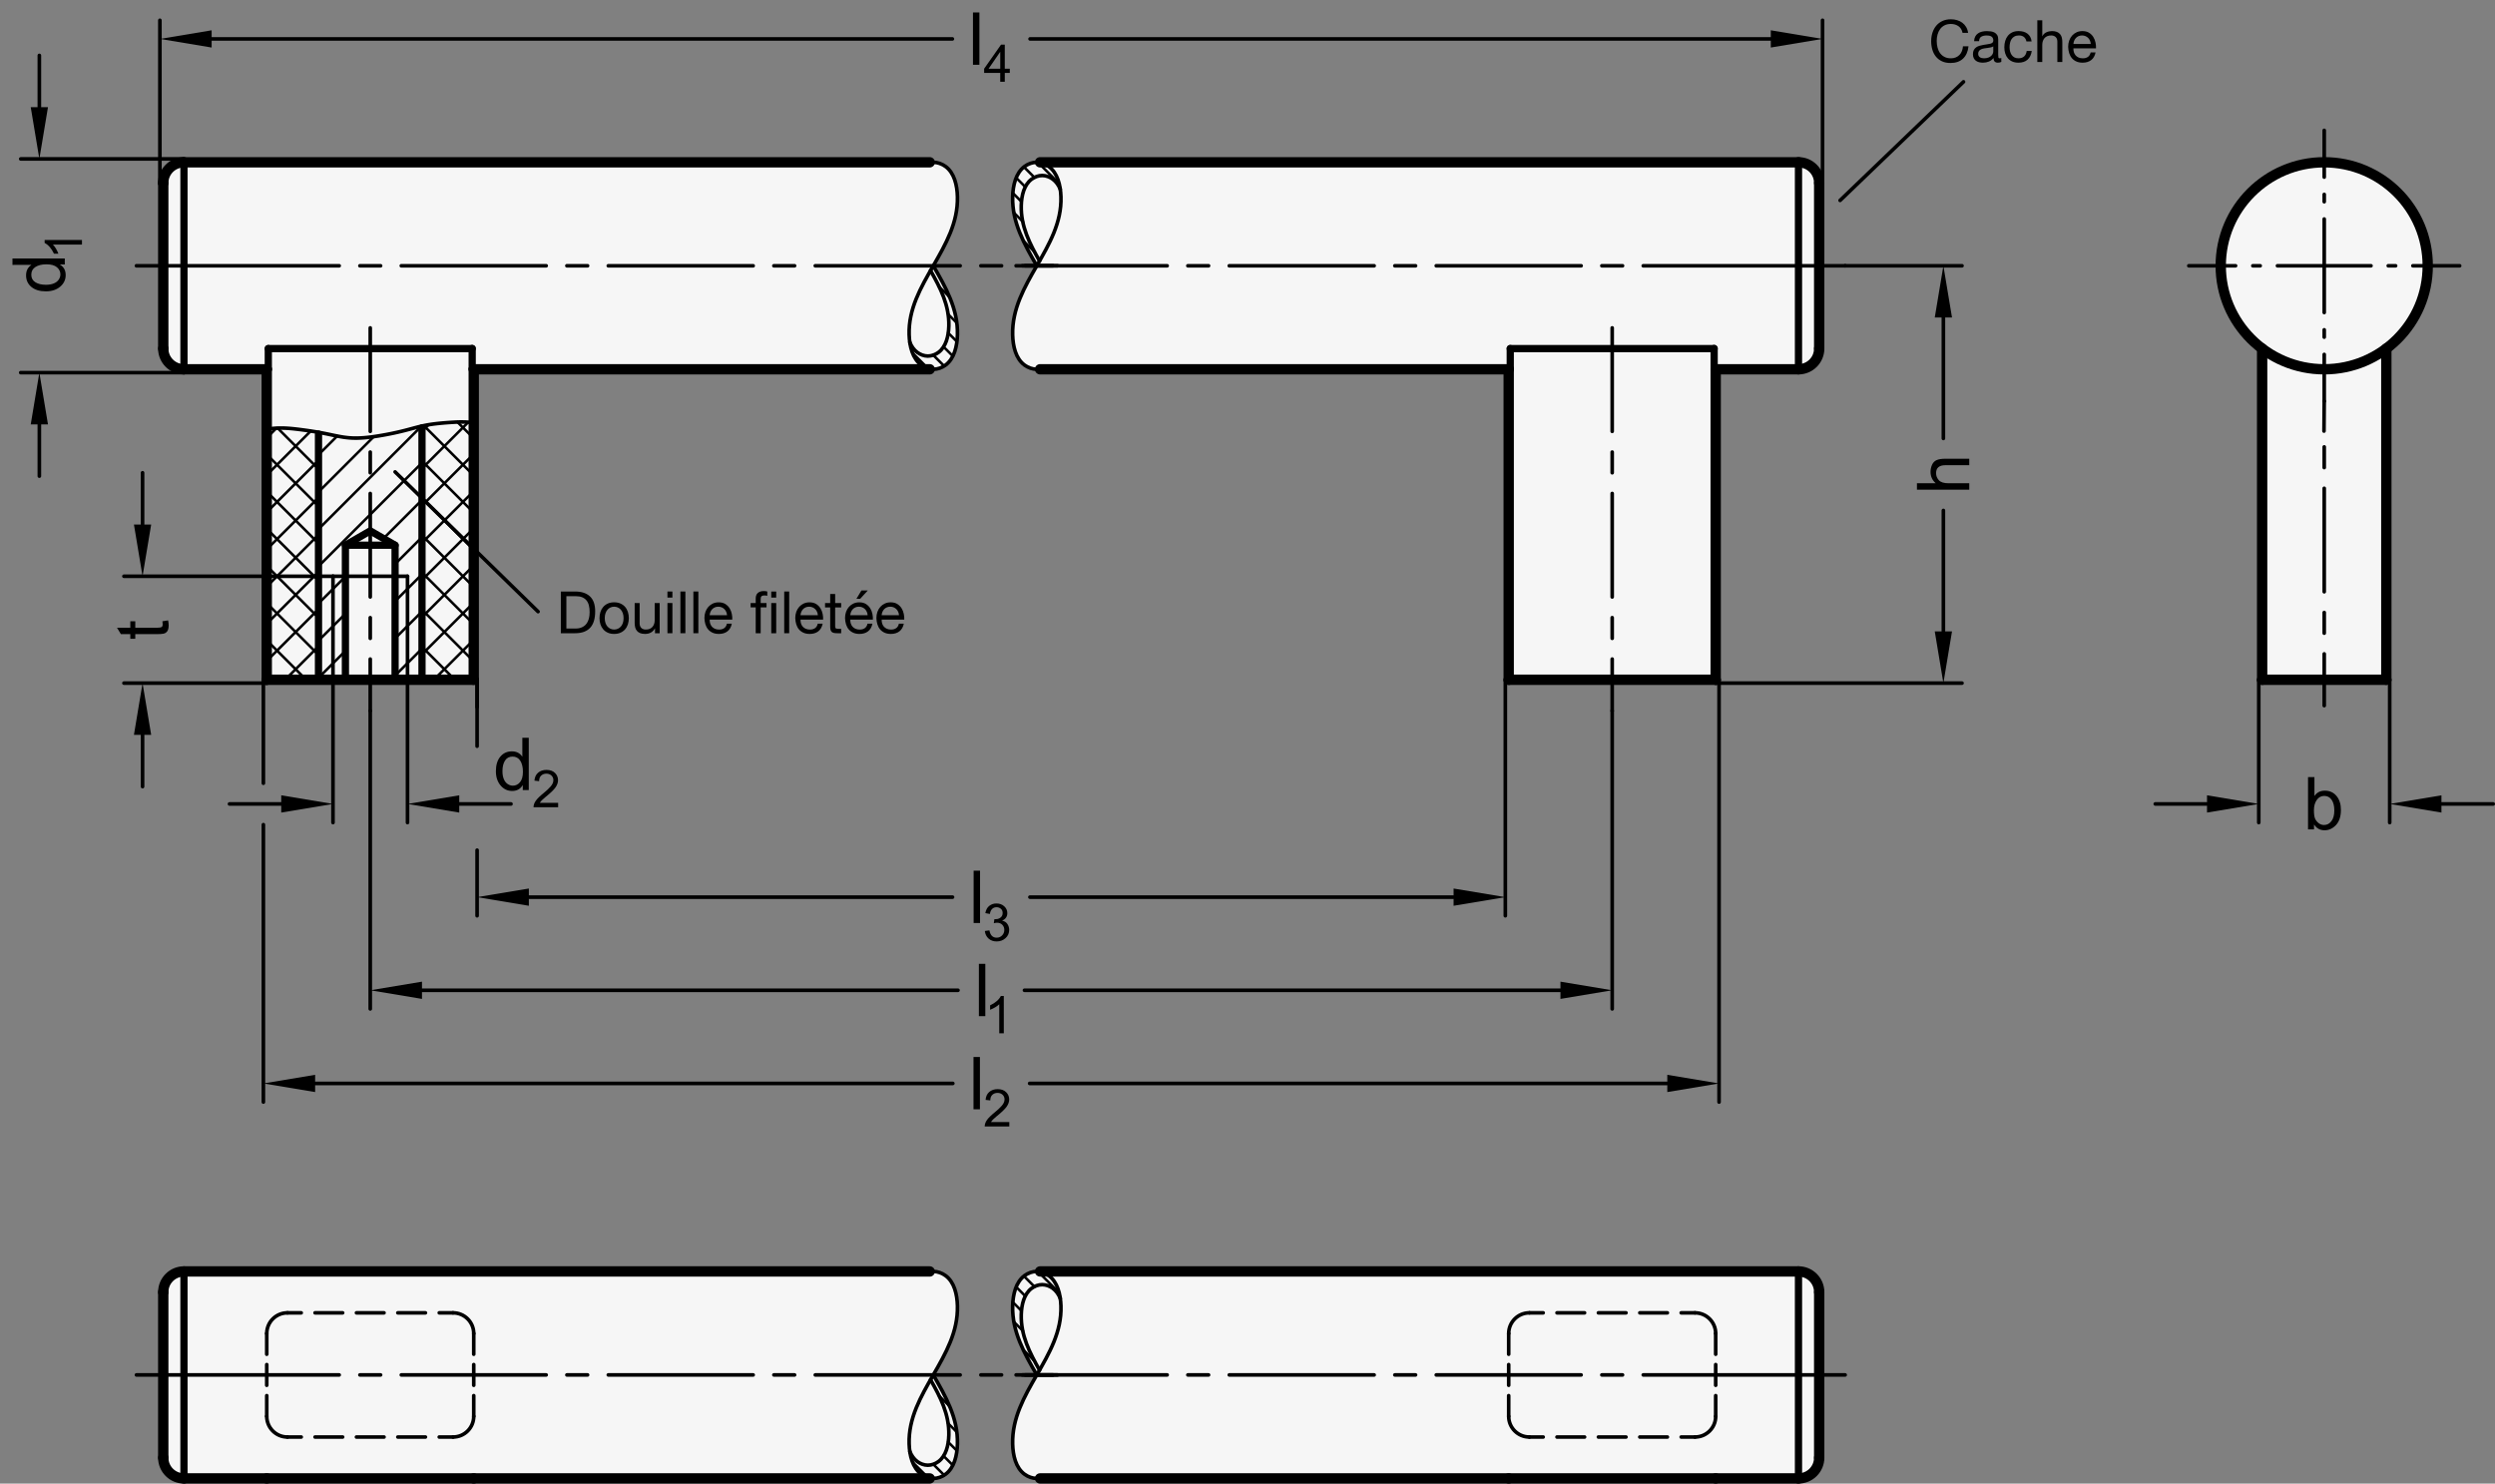 <?xml version="1.0" encoding="utf-8"?>
<!-- Generator: Adobe Illustrator 19.1.0, SVG Export Plug-In . SVG Version: 6.00 Build 0)  -->
<svg version="1.1" xmlns="http://www.w3.org/2000/svg" xmlns:xlink="http://www.w3.org/1999/xlink" x="0px" y="0px"
	 viewBox="0 0 341.678 203.175" enable-background="new 0 0 341.678 203.175" xml:space="preserve">
<rect x="0" y="0" width="341.678" height="203.175" fill="#808080" stroke="none"/>
<g id="MD_x5F_3_x5F_FUELLUNG_x5F_WS">
	<g id="POLYLINE_7_">
		<path fill="#FFFFFF" d="M246.294,50.571c1.566,0,2.835-1.269,2.835-2.835V25.059c0-1.566-1.269-2.835-2.835-2.835l-104.334,0
			c-1.458,0.098-2.671,1.156-2.965,2.587c-0.337,1.258-0.413,2.572-0.223,3.861c0.503,2.776,1.599,5.411,3.212,7.725
			c-1.54,2.319-2.625,4.91-3.197,7.635c-0.247,1.476-0.122,2.991,0.364,4.407c0.412,1.236,1.549,2.086,2.852,2.132h64.606v42.52
			h28.346v-42.52H246.294z"/>
	</g>
	<g id="POLYLINE_8_">
		<path fill="#FFFFFF" d="M127.714,50.568l-62.837,0.003v42.52H36.53v-42.52H25.192c-1.566,0-2.835-1.269-2.835-2.835V25.059
			c0-1.566,1.269-2.835,2.835-2.835l102.69,0.001c1.209,0.077,2.262,0.851,2.698,1.981c0.658,1.857,0.723,3.873,0.187,5.769
			c-0.676,2.266-1.666,4.426-2.942,6.416c1.841,2.657,2.974,5.739,3.295,8.955c0.063,1.203-0.167,2.404-0.67,3.499
			C129.947,49.901,128.882,50.572,127.714,50.568z"/>
	</g>
	<g id="POLYLINE_9_">
		<path fill="#FFFFFF" d="M246.294,202.466c1.566,0,2.835-1.269,2.835-2.835v-22.677c0-1.566-1.269-2.835-2.835-2.835l-104.334,0
			c-1.458,0.098-2.671,1.156-2.965,2.587c-0.337,1.258-0.413,2.572-0.223,3.861c0.503,2.776,1.599,5.411,3.212,7.725
			c-1.54,2.319-2.625,4.91-3.197,7.635c-0.247,1.476-0.122,2.991,0.364,4.407c0.412,1.236,1.549,2.086,2.852,2.132h64.606h28.346
			H246.294z"/>
	</g>
	<g id="POLYLINE_10_">
		<path fill="#FFFFFF" d="M127.714,202.464l-62.837,0.003H36.53H25.192c-1.566,0-2.835-1.269-2.835-2.835v-22.677
			c0-1.566,1.269-2.835,2.835-2.835l102.69,0.001c1.209,0.077,2.262,0.851,2.698,1.981c0.658,1.857,0.723,3.873,0.187,5.769
			c-0.676,2.266-1.666,4.426-2.942,6.416c1.841,2.657,2.974,5.739,3.295,8.955c0.063,1.203-0.167,2.404-0.67,3.499
			C129.947,201.797,128.882,202.467,127.714,202.464z"/>
	</g>
	<g id="POLYLINE_11_">
		<path fill="#FFFFFF" d="M326.796,47.736c6.262-4.697,7.531-13.58,2.835-19.843s-13.58-7.531-19.843-2.835
			c-6.262,4.697-7.531,13.58-2.835,19.843c0.806,1.074,1.76,2.029,2.835,2.835v45.354h17.008V47.736z"/>
	</g>
</g>
<g id="MD_x5F_3_x5F_FUELLUNG_x5F_GR">
	<g id="POLYLINE">
		<path fill="#F6F6F6" d="M326.796,47.736c6.262-4.697,7.531-13.58,2.835-19.843s-13.58-7.531-19.843-2.835
			c-6.262,4.697-7.531,13.58-2.835,19.843c0.806,1.074,1.76,2.029,2.835,2.835v45.354h17.008V47.736z"/>
	</g>
	<g id="POLYLINE_3_">
		<path fill="#F6F6F6" d="M127.714,202.464l-62.837,0.003H36.53H25.192c-1.566,0-2.835-1.269-2.835-2.835v-22.677
			c0-1.566,1.269-2.835,2.835-2.835l102.69,0.001c1.209,0.077,2.262,0.851,2.698,1.981c0.658,1.857,0.723,3.873,0.187,5.769
			c-0.676,2.266-1.666,4.426-2.942,6.416c1.841,2.657,2.974,5.739,3.295,8.955c0.063,1.203-0.167,2.404-0.67,3.499
			C129.947,201.797,128.882,202.467,127.714,202.464z"/>
	</g>
	<g id="POLYLINE_4_">
		<path fill="#F6F6F6" d="M246.294,202.466c1.566,0,2.835-1.269,2.835-2.835v-22.677c0-1.566-1.269-2.835-2.835-2.835l-104.334,0
			c-1.458,0.098-2.671,1.156-2.965,2.587c-0.337,1.258-0.413,2.572-0.223,3.861c0.503,2.776,1.599,5.411,3.212,7.725
			c-1.54,2.319-2.625,4.91-3.197,7.635c-0.247,1.476-0.122,2.991,0.364,4.407c0.412,1.236,1.549,2.086,2.852,2.132h64.606h28.346
			H246.294z"/>
	</g>
	<g id="POLYLINE_5_">
		<path fill="#F6F6F6" d="M127.714,50.568l-62.837,0.003v42.52H36.53v-42.52H25.192c-1.566,0-2.835-1.269-2.835-2.835V25.059
			c0-1.566,1.269-2.835,2.835-2.835l102.69,0.001c1.209,0.077,2.262,0.851,2.698,1.981c0.658,1.857,0.723,3.873,0.187,5.769
			c-0.676,2.266-1.666,4.426-2.942,6.416c1.841,2.657,2.974,5.739,3.295,8.955c0.063,1.203-0.167,2.404-0.67,3.499
			C129.947,49.901,128.882,50.572,127.714,50.568z"/>
	</g>
	<g id="POLYLINE_6_">
		<path fill="#F6F6F6" d="M246.294,50.571c1.566,0,2.835-1.269,2.835-2.835V25.059c0-1.566-1.269-2.835-2.835-2.835l-104.334,0
			c-1.458,0.098-2.671,1.156-2.965,2.587c-0.337,1.258-0.413,2.572-0.223,3.861c0.503,2.776,1.599,5.411,3.212,7.725
			c-1.54,2.319-2.625,4.91-3.197,7.635c-0.247,1.476-0.122,2.991,0.364,4.407c0.412,1.236,1.549,2.086,2.852,2.132h64.606v42.52
			h28.346v-42.52H246.294z"/>
	</g>
</g>
<g id="MD_x5F_1_x5F_100">
	<g id="LINE">
		
			<line fill="none" stroke="#000000" stroke-width="1.417" stroke-linecap="round" stroke-linejoin="round" stroke-miterlimit="10" x1="206.609" y1="202.466" x2="234.955" y2="202.466"/>
	</g>
	<g id="LINE_1_">
		
			<line fill="none" stroke="#000000" stroke-width="1.417" stroke-linecap="round" stroke-linejoin="round" stroke-miterlimit="10" x1="36.53" y1="202.466" x2="64.877" y2="202.466"/>
	</g>
	<g id="ARC">
		
			<path fill="none" stroke="#000000" stroke-width="1.417" stroke-linecap="round" stroke-linejoin="round" stroke-miterlimit="10" d="
			M22.357,199.632c0,1.566,1.269,2.835,2.835,2.835"/>
	</g>
	<g id="LINE_2_">
		
			<line fill="none" stroke="#000000" stroke-width="1.417" stroke-linecap="round" stroke-linejoin="round" stroke-miterlimit="10" x1="25.192" y1="174.12" x2="127.322" y2="174.121"/>
	</g>
	<g id="LINE_3_">
		
			<line fill="none" stroke="#000000" stroke-width="1.417" stroke-linecap="round" stroke-linejoin="round" stroke-miterlimit="10" x1="22.357" y1="176.955" x2="22.357" y2="199.632"/>
	</g>
	<g id="ARC_1_">
		
			<path fill="none" stroke="#000000" stroke-width="1.417" stroke-linecap="round" stroke-linejoin="round" stroke-miterlimit="10" d="
			M25.192,174.12c-1.566,0-2.835,1.269-2.835,2.835"/>
	</g>
	<g id="LINE_4_">
		
			<line fill="none" stroke="#000000" stroke-width="1.417" stroke-linecap="round" stroke-linejoin="round" stroke-miterlimit="10" x1="25.192" y1="202.466" x2="36.53" y2="202.466"/>
	</g>
	<g id="LINE_5_">
		
			<line fill="none" stroke="#000000" stroke-width="1.417" stroke-linecap="round" stroke-linejoin="round" stroke-miterlimit="10" x1="64.877" y1="202.466" x2="127.322" y2="202.466"/>
	</g>
	<g id="LINE_6_">
		
			<line fill="none" stroke="#000000" stroke-width="1.417" stroke-linecap="round" stroke-linejoin="round" stroke-miterlimit="10" x1="142.433" y1="202.466" x2="206.609" y2="202.466"/>
	</g>
	<g id="LINE_7_">
		
			<line fill="none" stroke="#000000" stroke-width="1.417" stroke-linecap="round" stroke-linejoin="round" stroke-miterlimit="10" x1="246.294" y1="202.466" x2="234.955" y2="202.466"/>
	</g>
	<g id="ARC_2_">
		
			<path fill="none" stroke="#000000" stroke-width="1.417" stroke-linecap="round" stroke-linejoin="round" stroke-miterlimit="10" d="
			M246.294,202.466c1.566,0,2.835-1.269,2.835-2.835"/>
	</g>
	<g id="LINE_8_">
		
			<line fill="none" stroke="#000000" stroke-width="1.417" stroke-linecap="round" stroke-linejoin="round" stroke-miterlimit="10" x1="249.129" y1="176.955" x2="249.129" y2="199.632"/>
	</g>
	<g id="ARC_3_">
		
			<path fill="none" stroke="#000000" stroke-width="1.417" stroke-linecap="round" stroke-linejoin="round" stroke-miterlimit="10" d="
			M249.129,176.955c0-1.566-1.269-2.835-2.835-2.835"/>
	</g>
	<g id="LINE_9_">
		
			<line fill="none" stroke="#000000" stroke-width="1.417" stroke-linecap="round" stroke-linejoin="round" stroke-miterlimit="10" x1="142.433" y1="174.119" x2="246.294" y2="174.12"/>
	</g>
	<g id="LINE_10_">
		
			<line fill="none" stroke="#000000" stroke-width="1.417" stroke-linecap="round" stroke-linejoin="round" stroke-miterlimit="10" x1="142.433" y1="22.225" x2="246.294" y2="22.225"/>
	</g>
	<g id="LINE_11_">
		
			<line fill="none" stroke="#000000" stroke-width="1.417" stroke-linecap="round" stroke-linejoin="round" stroke-miterlimit="10" x1="142.433" y1="50.571" x2="206.609" y2="50.571"/>
	</g>
	<g id="ARC_4_">
		
			<path fill="none" stroke="#000000" stroke-width="1.417" stroke-linecap="round" stroke-linejoin="round" stroke-miterlimit="10" d="
			M22.357,47.736c0,1.566,1.269,2.835,2.835,2.835"/>
	</g>
	<g id="ARC_5_">
		
			<path fill="none" stroke="#000000" stroke-width="1.417" stroke-linecap="round" stroke-linejoin="round" stroke-miterlimit="10" d="
			M246.294,50.571c1.566,0,2.835-1.269,2.835-2.835"/>
	</g>
	<g id="ARC_6_">
		
			<path fill="none" stroke="#000000" stroke-width="1.417" stroke-linecap="round" stroke-linejoin="round" stroke-miterlimit="10" d="
			M249.129,25.059c0-1.566-1.269-2.835-2.835-2.835"/>
	</g>
	<g id="ARC_7_">
		
			<path fill="none" stroke="#000000" stroke-width="1.417" stroke-linecap="round" stroke-linejoin="round" stroke-miterlimit="10" d="
			M25.192,22.225c-1.566,0-2.835,1.269-2.835,2.835"/>
	</g>
	<g id="LINE_13_">
		
			<line fill="none" stroke="#000000" stroke-width="1.417" stroke-linecap="round" stroke-linejoin="round" stroke-miterlimit="10" x1="234.955" y1="93.091" x2="234.955" y2="50.571"/>
	</g>
	<g id="LINE_15_">
		
			<line fill="none" stroke="#000000" stroke-width="1.417" stroke-linecap="round" stroke-linejoin="round" stroke-miterlimit="10" x1="206.609" y1="93.091" x2="234.955" y2="93.091"/>
	</g>
	<g id="LINE_17_">
		
			<line fill="none" stroke="#000000" stroke-width="1.417" stroke-linecap="round" stroke-linejoin="round" stroke-miterlimit="10" x1="206.609" y1="50.571" x2="206.609" y2="93.091"/>
	</g>
	<g id="LINE_19_">
		
			<line fill="none" stroke="#000000" stroke-width="1.417" stroke-linecap="round" stroke-linejoin="round" stroke-miterlimit="10" x1="64.877" y1="93.091" x2="64.877" y2="50.571"/>
	</g>
	<g id="LINE_21_">
		
			<line fill="none" stroke="#000000" stroke-width="1.417" stroke-linecap="round" stroke-linejoin="round" stroke-miterlimit="10" x1="36.53" y1="93.091" x2="64.877" y2="93.091"/>
	</g>
	<g id="LINE_23_">
		
			<line fill="none" stroke="#000000" stroke-width="1.417" stroke-linecap="round" stroke-linejoin="round" stroke-miterlimit="10" x1="36.53" y1="50.571" x2="36.53" y2="93.091"/>
	</g>
	<g id="LINE_24_">
		
			<line fill="none" stroke="#000000" stroke-width="1.417" stroke-linecap="round" stroke-linejoin="round" stroke-miterlimit="10" x1="64.877" y1="50.571" x2="127.322" y2="50.571"/>
	</g>
	<g id="LINE_25_">
		
			<line fill="none" stroke="#000000" stroke-width="1.417" stroke-linecap="round" stroke-linejoin="round" stroke-miterlimit="10" x1="25.192" y1="50.571" x2="36.53" y2="50.571"/>
	</g>
	<g id="LINE_26_">
		
			<line fill="none" stroke="#000000" stroke-width="1.417" stroke-linecap="round" stroke-linejoin="round" stroke-miterlimit="10" x1="22.357" y1="25.059" x2="22.357" y2="47.736"/>
	</g>
	<g id="LINE_27_">
		
			<line fill="none" stroke="#000000" stroke-width="1.417" stroke-linecap="round" stroke-linejoin="round" stroke-miterlimit="10" x1="246.294" y1="50.571" x2="234.955" y2="50.571"/>
	</g>
	<g id="LINE_28_">
		
			<line fill="none" stroke="#000000" stroke-width="1.417" stroke-linecap="round" stroke-linejoin="round" stroke-miterlimit="10" x1="249.129" y1="25.059" x2="249.129" y2="47.736"/>
	</g>
	<g id="LINE_29_">
		
			<line fill="none" stroke="#000000" stroke-width="1.417" stroke-linecap="round" stroke-linejoin="round" stroke-miterlimit="10" x1="25.192" y1="22.225" x2="127.321" y2="22.225"/>
	</g>
	<g id="LINE_30_">
		
			<line fill="none" stroke="#000000" stroke-width="1.417" stroke-linecap="round" stroke-linejoin="round" stroke-miterlimit="10" x1="309.788" y1="93.091" x2="309.788" y2="47.736"/>
	</g>
	<g id="LINE_31_">
		
			<line fill="none" stroke="#000000" stroke-width="1.417" stroke-linecap="round" stroke-linejoin="round" stroke-miterlimit="10" x1="326.796" y1="93.091" x2="309.788" y2="93.091"/>
	</g>
	<g id="LINE_32_">
		
			<line fill="none" stroke="#000000" stroke-width="1.417" stroke-linecap="round" stroke-linejoin="round" stroke-miterlimit="10" x1="326.796" y1="47.736" x2="326.796" y2="93.091"/>
	</g>
	<g id="CIRCLE">
		
			<path fill="none" stroke="#000000" stroke-width="1.417" stroke-linecap="round" stroke-linejoin="round" stroke-miterlimit="10" d="
			M304.119,36.398c0-7.828,6.346-14.173,14.173-14.173c7.828,0,14.173,6.346,14.173,14.173s-6.346,14.173-14.173,14.173
			C310.464,50.571,304.119,44.225,304.119,36.398L304.119,36.398z"/>
	</g>
</g>
<g id="MD_x5F_1_x5F_070">
	<g id="LINE_12_">
		
			<line fill="none" stroke="#000000" stroke-width="0.992" stroke-linecap="round" stroke-linejoin="round" stroke-miterlimit="10" x1="234.743" y1="47.736" x2="206.822" y2="47.736"/>
	</g>
	<g id="LINE_14_">
		
			<line fill="none" stroke="#000000" stroke-width="0.992" stroke-linecap="round" stroke-linejoin="round" stroke-miterlimit="10" x1="234.743" y1="50.489" x2="234.743" y2="47.723"/>
	</g>
	<g id="LINE_16_">
		
			<line fill="none" stroke="#000000" stroke-width="0.992" stroke-linecap="round" stroke-linejoin="round" stroke-miterlimit="10" x1="206.822" y1="47.736" x2="206.822" y2="50.48"/>
	</g>
	<g id="LINE_18_">
		
			<line fill="none" stroke="#000000" stroke-width="0.992" stroke-linecap="round" stroke-linejoin="round" stroke-miterlimit="10" x1="64.664" y1="47.736" x2="36.743" y2="47.736"/>
	</g>
	<g id="LINE_20_">
		
			<line fill="none" stroke="#000000" stroke-width="0.992" stroke-linecap="round" stroke-linejoin="round" stroke-miterlimit="10" x1="64.664" y1="50.514" x2="64.664" y2="47.723"/>
	</g>
	<g id="LINE_22_">
		
			<line fill="none" stroke="#000000" stroke-width="0.992" stroke-linecap="round" stroke-linejoin="round" stroke-miterlimit="10" x1="36.743" y1="47.736" x2="36.743" y2="50.571"/>
	</g>
	<g id="POLYLINE_1_">
		
			<polyline fill="none" stroke="#000000" stroke-width="0.992" stroke-linecap="round" stroke-linejoin="round" stroke-miterlimit="10" points="
			47.302,93.091 47.302,74.666 50.703,72.702 54.105,74.666 54.105,93.091 		"/>
	</g>
	<g id="LINE_34_">
		
			<line fill="none" stroke="#000000" stroke-width="0.992" stroke-linecap="round" stroke-linejoin="round" stroke-miterlimit="10" x1="47.302" y1="74.666" x2="54.105" y2="74.666"/>
	</g>
	<g id="LINE_37_">
		
			<line fill="none" stroke="#000000" stroke-width="0.992" stroke-linecap="round" stroke-linejoin="round" stroke-miterlimit="10" x1="43.617" y1="59.449" x2="43.617" y2="93.091"/>
	</g>
	<g id="LINE_38_">
		
			<line fill="none" stroke="#000000" stroke-width="0.992" stroke-linecap="round" stroke-linejoin="round" stroke-miterlimit="10" x1="57.79" y1="58.601" x2="57.79" y2="93.091"/>
	</g>
	<g id="LINE_41_">
		
			<line fill="none" stroke="#000000" stroke-width="0.992" stroke-linecap="round" stroke-linejoin="round" stroke-miterlimit="10" x1="25.192" y1="22.225" x2="25.192" y2="50.571"/>
	</g>
	<g id="LINE_42_">
		
			<line fill="none" stroke="#000000" stroke-width="0.992" stroke-linecap="round" stroke-linejoin="round" stroke-miterlimit="10" x1="246.294" y1="22.225" x2="246.294" y2="50.571"/>
	</g>
	<g id="LINE_43_">
		
			<line fill="none" stroke="#000000" stroke-width="0.992" stroke-linecap="round" stroke-linejoin="round" stroke-miterlimit="10" x1="25.192" y1="174.12" x2="25.192" y2="202.466"/>
	</g>
	<g id="LINE_44_">
		
			<line fill="none" stroke="#000000" stroke-width="0.992" stroke-linecap="round" stroke-linejoin="round" stroke-miterlimit="10" x1="246.294" y1="174.12" x2="246.294" y2="202.466"/>
	</g>
</g>
<g id="MD_x5F_2_x5F_SCHRAFFUR">
	<g id="HATCH">
		<path fill-rule="evenodd" clip-rule="evenodd" fill="none" d="M57.79,58.342l-0.381,0.09l-0.385,0.098l-0.389,0.103l-0.399,0.108
			l-0.415,0.111l-0.435,0.113l-0.46,0.114l-0.489,0.114l-0.513,0.112l-0.529,0.109l-0.538,0.104l-0.539,0.098l-0.534,0.089
			l-0.521,0.079l-0.501,0.068l-0.475,0.055l-0.451,0.042l-0.43,0.029l-0.413,0.015l-0.399,0.002l-0.389-0.011l-0.382-0.024
			l-0.379-0.037l-0.378-0.05l-0.38-0.061l-0.383-0.07l-0.388-0.077l-0.395-0.082l-0.403-0.085l-0.413-0.086l-0.425-0.085
			l-0.437-0.082l-0.224-0.039v19.714h2.835h0.85v-4.252l3.402-1.964l3.402,1.964v4.252h1.701v14.173h1.984V58.342z M47.302,78.917
			h-0.85h-0.85v14.173h1.701V78.917z M45.601,78.917h-1.984v14.173h1.984V78.917z M55.806,78.917h-1.701v14.173h1.701V78.917z"/>
		
			<path fill="none" stroke="#000000" stroke-width="0.354" stroke-linecap="round" stroke-linejoin="round" stroke-miterlimit="10" d="
			M43.617,62.278l2.562-2.562 M43.617,67.369l7.576-7.576 M43.617,72.461l14.101-14.101 M43.617,77.552L57.79,63.378 M43.617,82.643
			l1.984-1.984 M45.601,80.659l1.701-1.701 M52.513,73.746l5.277-5.277 M43.617,87.734l1.984-1.984 M45.601,85.75l1.701-1.701
			 M54.105,77.246l3.685-3.685 M43.617,92.825l1.984-1.984 M45.601,90.841l1.701-1.701 M54.105,82.337l1.701-1.701 M55.806,80.636
			l1.984-1.984 M54.105,87.428l1.701-1.701 M54.105,92.519l1.701-1.701 M55.806,85.727l1.984-1.984 M55.806,90.819l1.984-1.984"/>
	</g>
	<g id="HATCH_1_">
		<path fill-rule="evenodd" clip-rule="evenodd" fill="none" d="M43.617,59.203l-0.222-0.039l-0.45-0.074l-0.451-0.07l-0.447-0.066
			l-0.439-0.061l-0.427-0.056l-0.41-0.051l-0.391-0.045l-0.374-0.039l-0.363-0.032l-0.356-0.024l-0.354-0.016l-0.356-0.007
			l-0.363,0.003l-0.375,0.014l-0.393,0.027l-0.424,0.046l-0.469,0.071l-0.023,0.004v20.13h7.087V59.203z M43.617,78.917H36.53
			v14.173h7.087V78.917z M64.877,69.254l-7.087-3.427v27.263h7.087V69.254z M64.877,57.9l-0.466-0.058L63.7,57.795l-0.652-0.009
			l-0.603,0.018l-0.565,0.032l-0.536,0.036l-0.511,0.039l-0.487,0.043l-0.466,0.048l-0.447,0.053l-0.43,0.06l-0.415,0.067
			l-0.402,0.075l-0.391,0.083c-0.004,0.001-0.004,7.486-0.004,7.486l7.087,3.427V57.9z"/>
		
			<path fill="none" stroke="#000000" stroke-width="0.354" stroke-linecap="round" stroke-linejoin="round" stroke-miterlimit="10" d="
			M36.53,59.965l1.327-1.327 M36.53,65.056l6.027-6.027 M36.53,70.147l7.087-7.087 M36.53,75.239l7.087-7.087 M36.53,80.33
			l1.412-1.412 M37.942,78.917l5.674-5.674 M57.79,59.07l0.904-0.904 M36.53,85.421l6.503-6.503 M43.034,78.917l0.583-0.583
			 M57.79,64.161l6.338-6.338 M36.53,90.512l7.087-7.087 M57.79,69.252l2.309-2.309 M60.099,66.944l4.778-4.778 M39.043,93.091
			l4.574-4.574 M57.79,74.343l5.74-5.74 M63.53,68.603l1.346-1.346 M57.79,79.435l7.087-7.087 M57.79,84.526l7.087-7.087
			 M57.79,89.617l7.087-7.087 M59.407,93.091l5.469-5.469 M64.499,93.091l0.378-0.378 M36.842,93.091l-0.312-0.312 M41.933,93.091
			l-5.403-5.403 M43.617,89.683l-7.087-7.087 M43.617,84.592l-5.674-5.674 M43.617,79.501l-0.583-0.583 M37.942,78.917l-1.412-1.412
			 M43.034,78.917l-6.503-6.503 M62.298,93.091l-4.508-4.508 M43.617,74.41l-7.087-7.087 M64.877,90.578l-7.087-7.087
			 M43.617,69.318l-7.087-7.087 M64.877,85.487L57.79,78.4 M43.617,64.227l-5.595-5.595 M64.877,80.396l-7.087-7.087 M64.877,75.305
			l-7.087-7.087 M64.877,70.214l-1.858-1.858 M63.019,68.356l-5.229-5.229 M64.877,65.122l-6.834-6.834 M64.877,60.031l-2.233-2.233
			"/>
	</g>
	<g id="HATCH_2_">
		
			<line fill="none" stroke="#000000" stroke-width="0.354" stroke-linecap="round" stroke-linejoin="round" stroke-miterlimit="10" x1="141.711" y1="186.433" x2="140.203" y2="184.924"/>
		
			<line fill="none" stroke="#000000" stroke-width="0.354" stroke-linecap="round" stroke-linejoin="round" stroke-miterlimit="10" x1="140.098" y1="182.273" x2="138.854" y2="181.03"/>
		
			<line fill="none" stroke="#000000" stroke-width="0.354" stroke-linecap="round" stroke-linejoin="round" stroke-miterlimit="10" x1="139.893" y1="179.524" x2="138.718" y2="178.348"/>
		
			<line fill="none" stroke="#000000" stroke-width="0.354" stroke-linecap="round" stroke-linejoin="round" stroke-miterlimit="10" x1="140.413" y1="177.498" x2="139.192" y2="176.277"/>
		
			<line fill="none" stroke="#000000" stroke-width="0.354" stroke-linecap="round" stroke-linejoin="round" stroke-miterlimit="10" x1="141.681" y1="176.22" x2="140.233" y2="174.772"/>
		
			<line fill="none" stroke="#000000" stroke-width="0.354" stroke-linecap="round" stroke-linejoin="round" stroke-miterlimit="10" x1="145.001" y1="176.995" x2="142.157" y2="174.15"/>
	</g>
	<g id="HATCH_3_">
		
			<line fill="none" stroke="#000000" stroke-width="0.354" stroke-linecap="round" stroke-linejoin="round" stroke-miterlimit="10" x1="127.062" y1="202.33" x2="124.997" y2="200.266"/>
		
			<line fill="none" stroke="#000000" stroke-width="0.354" stroke-linecap="round" stroke-linejoin="round" stroke-miterlimit="10" x1="129.293" y1="202.015" x2="127.797" y2="200.52"/>
		
			<line fill="none" stroke="#000000" stroke-width="0.354" stroke-linecap="round" stroke-linejoin="round" stroke-miterlimit="10" x1="130.45" y1="200.627" x2="129.188" y2="199.365"/>
		
			<line fill="none" stroke="#000000" stroke-width="0.354" stroke-linecap="round" stroke-linejoin="round" stroke-miterlimit="10" x1="131.038" y1="198.67" x2="129.841" y2="197.473"/>
		
			<line fill="none" stroke="#000000" stroke-width="0.354" stroke-linecap="round" stroke-linejoin="round" stroke-miterlimit="10" x1="131.016" y1="196.102" x2="129.832" y2="194.918"/>
		
			<line fill="none" stroke="#000000" stroke-width="0.354" stroke-linecap="round" stroke-linejoin="round" stroke-miterlimit="10" x1="129.988" y1="192.528" x2="128.57" y2="191.11"/>
	</g>
	<g id="HATCH_4_">
		
			<line fill="none" stroke="#000000" stroke-width="0.354" stroke-linecap="round" stroke-linejoin="round" stroke-miterlimit="10" x1="141.711" y1="34.537" x2="140.203" y2="33.029"/>
		
			<line fill="none" stroke="#000000" stroke-width="0.354" stroke-linecap="round" stroke-linejoin="round" stroke-miterlimit="10" x1="140.098" y1="30.378" x2="138.854" y2="29.134"/>
		
			<line fill="none" stroke="#000000" stroke-width="0.354" stroke-linecap="round" stroke-linejoin="round" stroke-miterlimit="10" x1="139.893" y1="27.628" x2="138.718" y2="26.453"/>
		
			<line fill="none" stroke="#000000" stroke-width="0.354" stroke-linecap="round" stroke-linejoin="round" stroke-miterlimit="10" x1="140.413" y1="25.602" x2="139.192" y2="24.381"/>
		
			<line fill="none" stroke="#000000" stroke-width="0.354" stroke-linecap="round" stroke-linejoin="round" stroke-miterlimit="10" x1="141.681" y1="24.325" x2="140.233" y2="22.877"/>
		
			<line fill="none" stroke="#000000" stroke-width="0.354" stroke-linecap="round" stroke-linejoin="round" stroke-miterlimit="10" x1="145.001" y1="25.099" x2="142.157" y2="22.255"/>
	</g>
	<g id="HATCH_5_">
		
			<line fill="none" stroke="#000000" stroke-width="0.354" stroke-linecap="round" stroke-linejoin="round" stroke-miterlimit="10" x1="127.062" y1="50.434" x2="124.997" y2="48.37"/>
		
			<line fill="none" stroke="#000000" stroke-width="0.354" stroke-linecap="round" stroke-linejoin="round" stroke-miterlimit="10" x1="129.293" y1="50.12" x2="127.797" y2="48.625"/>
		
			<line fill="none" stroke="#000000" stroke-width="0.354" stroke-linecap="round" stroke-linejoin="round" stroke-miterlimit="10" x1="130.45" y1="48.731" x2="129.188" y2="47.469"/>
		
			<line fill="none" stroke="#000000" stroke-width="0.354" stroke-linecap="round" stroke-linejoin="round" stroke-miterlimit="10" x1="131.038" y1="46.774" x2="129.841" y2="45.577"/>
		
			<line fill="none" stroke="#000000" stroke-width="0.354" stroke-linecap="round" stroke-linejoin="round" stroke-miterlimit="10" x1="131.016" y1="44.207" x2="129.832" y2="43.023"/>
		
			<line fill="none" stroke="#000000" stroke-width="0.354" stroke-linecap="round" stroke-linejoin="round" stroke-miterlimit="10" x1="129.988" y1="40.633" x2="128.57" y2="39.215"/>
	</g>
</g>
<g id="MD_x5F_1_x5F_035">
	<g id="LINE_33_">
		
			<line fill="none" stroke="#000000" stroke-width="0.496" stroke-linecap="round" stroke-linejoin="round" stroke-miterlimit="10" x1="47.302" y1="78.917" x2="54.105" y2="78.917"/>
	</g>
	<g id="LINE_35_">
		
			<line fill="none" stroke="#000000" stroke-width="0.496" stroke-linecap="round" stroke-linejoin="round" stroke-miterlimit="10" x1="45.601" y1="93.091" x2="45.601" y2="78.917"/>
	</g>
	<g id="LINE_36_">
		
			<line fill="none" stroke="#000000" stroke-width="0.496" stroke-linecap="round" stroke-linejoin="round" stroke-miterlimit="10" x1="55.806" y1="78.917" x2="55.806" y2="93.091"/>
	</g>
	<g id="POLYLINE_2_">
		
			<polyline fill="none" stroke="#000000" stroke-width="0.496" stroke-linecap="round" stroke-linejoin="round" stroke-miterlimit="10" points="
			36.53,58.787 36.553,58.783 37.022,58.711 37.447,58.666 37.84,58.639 38.215,58.625 38.578,58.621 38.934,58.628 39.288,58.644 
			39.644,58.668 40.007,58.701 40.381,58.74 40.771,58.785 41.181,58.836 41.608,58.893 42.047,58.954 42.494,59.02 42.945,59.09 
			43.395,59.164 43.841,59.243 44.278,59.325 44.702,59.409 45.115,59.495 45.519,59.581 45.914,59.663 46.302,59.74 46.685,59.811 
			47.065,59.872 47.444,59.922 47.823,59.96 48.205,59.984 48.594,59.995 48.993,59.993 49.406,59.977 49.837,59.949 50.288,59.907 
			50.762,59.852 51.263,59.784 51.784,59.705 52.318,59.615 52.857,59.518 53.395,59.414 53.924,59.305 54.436,59.192 
			54.925,59.078 55.386,58.964 55.821,58.851 56.235,58.74 56.635,58.633 57.024,58.53 57.409,58.432 57.794,58.341 58.185,58.258 
			58.587,58.183 59.002,58.116 59.431,58.056 59.878,58.003 60.345,57.955 60.832,57.912 61.343,57.872 61.879,57.836 
			62.444,57.804 63.048,57.786 63.7,57.795 64.411,57.842 64.877,57.9 		"/>
	</g>
	<g id="LINE_39_">
		
			<line fill="none" stroke="#000000" stroke-width="0.496" stroke-linecap="round" stroke-linejoin="round" stroke-miterlimit="10" x1="45.601" y1="78.917" x2="47.302" y2="78.917"/>
	</g>
	<g id="LINE_40_">
		
			<line fill="none" stroke="#000000" stroke-width="0.496" stroke-linecap="round" stroke-linejoin="round" stroke-miterlimit="10" x1="54.105" y1="78.917" x2="55.806" y2="78.917"/>
	</g>
	<g id="ARC_8_">
		
			<path fill="none" stroke="#000000" stroke-width="0.496" stroke-linecap="round" stroke-linejoin="round" stroke-miterlimit="10" d="
			M39.365,179.789c-1.566,0-2.835,1.269-2.835,2.835"/>
	</g>
	<g id="ARC_9_">
		
			<path fill="none" stroke="#000000" stroke-width="0.496" stroke-linecap="round" stroke-linejoin="round" stroke-miterlimit="10" d="
			M64.877,182.624c0-1.566-1.269-2.835-2.835-2.835"/>
	</g>
	<g id="ARC_10_">
		
			<path fill="none" stroke="#000000" stroke-width="0.496" stroke-linecap="round" stroke-linejoin="round" stroke-miterlimit="10" d="
			M62.042,196.797c1.566,0,2.835-1.269,2.835-2.835"/>
	</g>
	<g id="ARC_11_">
		
			<path fill="none" stroke="#000000" stroke-width="0.496" stroke-linecap="round" stroke-linejoin="round" stroke-miterlimit="10" d="
			M36.53,193.962c0,1.566,1.269,2.835,2.835,2.835"/>
	</g>
	<g id="LINE_46_">
		
			<line fill="none" stroke="#000000" stroke-width="0.496" stroke-linecap="round" stroke-linejoin="round" stroke-miterlimit="10" x1="225.034" y1="188.293" x2="252.685" y2="188.293"/>
	</g>
	<g id="LINE_47_">
		
			<line fill="none" stroke="#000000" stroke-width="0.496" stroke-linecap="round" stroke-linejoin="round" stroke-miterlimit="10" x1="196.688" y1="188.293" x2="216.53" y2="188.293"/>
	</g>
	<g id="LINE_48_">
		
			<line fill="none" stroke="#000000" stroke-width="0.496" stroke-linecap="round" stroke-linejoin="round" stroke-miterlimit="10" x1="222.199" y1="188.293" x2="219.365" y2="188.293"/>
	</g>
	<g id="LINE_49_">
		
			<line fill="none" stroke="#000000" stroke-width="0.496" stroke-linecap="round" stroke-linejoin="round" stroke-miterlimit="10" x1="168.341" y1="188.293" x2="188.184" y2="188.293"/>
	</g>
	<g id="LINE_50_">
		
			<line fill="none" stroke="#000000" stroke-width="0.496" stroke-linecap="round" stroke-linejoin="round" stroke-miterlimit="10" x1="139.149" y1="188.293" x2="144.208" y2="188.293"/>
	</g>
	<g id="LINE_51_">
		
			<line fill="none" stroke="#000000" stroke-width="0.496" stroke-linecap="round" stroke-linejoin="round" stroke-miterlimit="10" x1="140.39" y1="188.293" x2="144.818" y2="188.293"/>
	</g>
	<g id="LINE_52_">
		
			<line fill="none" stroke="#000000" stroke-width="0.496" stroke-linecap="round" stroke-linejoin="round" stroke-miterlimit="10" x1="165.507" y1="188.293" x2="162.672" y2="188.293"/>
	</g>
	<g id="LINE_53_">
		
			<line fill="none" stroke="#000000" stroke-width="0.496" stroke-linecap="round" stroke-linejoin="round" stroke-miterlimit="10" x1="193.853" y1="188.293" x2="191.018" y2="188.293"/>
	</g>
	<g id="LINE_54_">
		
			<line fill="none" stroke="#000000" stroke-width="0.496" stroke-linecap="round" stroke-linejoin="round" stroke-miterlimit="10" x1="105.979" y1="188.293" x2="108.814" y2="188.293"/>
	</g>
	<g id="LINE_55_">
		
			<line fill="none" stroke="#000000" stroke-width="0.496" stroke-linecap="round" stroke-linejoin="round" stroke-miterlimit="10" x1="103.144" y1="188.293" x2="83.302" y2="188.293"/>
	</g>
	<g id="LINE_56_">
		
			<line fill="none" stroke="#000000" stroke-width="0.496" stroke-linecap="round" stroke-linejoin="round" stroke-miterlimit="10" x1="111.648" y1="188.293" x2="131.491" y2="188.293"/>
	</g>
	<g id="LINE_57_">
		
			<line fill="none" stroke="#000000" stroke-width="0.496" stroke-linecap="round" stroke-linejoin="round" stroke-miterlimit="10" x1="137.16" y1="188.293" x2="134.325" y2="188.293"/>
	</g>
	<g id="LINE_58_">
		
			<line fill="none" stroke="#000000" stroke-width="0.496" stroke-linecap="round" stroke-linejoin="round" stroke-miterlimit="10" x1="77.633" y1="188.293" x2="80.467" y2="188.293"/>
	</g>
	<g id="LINE_59_">
		
			<line fill="none" stroke="#000000" stroke-width="0.496" stroke-linecap="round" stroke-linejoin="round" stroke-miterlimit="10" x1="74.798" y1="188.293" x2="54.955" y2="188.293"/>
	</g>
	<g id="LINE_60_">
		
			<line fill="none" stroke="#000000" stroke-width="0.496" stroke-linecap="round" stroke-linejoin="round" stroke-miterlimit="10" x1="49.286" y1="188.293" x2="52.121" y2="188.293"/>
	</g>
	<g id="LINE_61_">
		
			<line fill="none" stroke="#000000" stroke-width="0.496" stroke-linecap="round" stroke-linejoin="round" stroke-miterlimit="10" x1="50.703" y1="44.902" x2="50.703" y2="59.075"/>
	</g>
	<g id="LINE_62_">
		
			<line fill="none" stroke="#000000" stroke-width="0.496" stroke-linecap="round" stroke-linejoin="round" stroke-miterlimit="10" x1="50.703" y1="67.579" x2="50.703" y2="81.752"/>
	</g>
	<g id="LINE_63_">
		
			<line fill="none" stroke="#000000" stroke-width="0.496" stroke-linecap="round" stroke-linejoin="round" stroke-miterlimit="10" x1="50.703" y1="64.744" x2="50.703" y2="61.91"/>
	</g>
	<g id="LINE_64_">
		
			<line fill="none" stroke="#000000" stroke-width="0.496" stroke-linecap="round" stroke-linejoin="round" stroke-miterlimit="10" x1="50.703" y1="87.421" x2="50.703" y2="84.587"/>
	</g>
	<g id="LINE_65_">
		
			<line fill="none" stroke="#000000" stroke-width="0.496" stroke-linecap="round" stroke-linejoin="round" stroke-miterlimit="10" x1="50.703" y1="90.256" x2="50.703" y2="97.343"/>
	</g>
	<g id="LINE_66_">
		
			<line fill="none" stroke="#000000" stroke-width="0.496" stroke-linecap="round" stroke-linejoin="round" stroke-miterlimit="10" x1="220.782" y1="64.744" x2="220.782" y2="61.91"/>
	</g>
	<g id="LINE_67_">
		
			<line fill="none" stroke="#000000" stroke-width="0.496" stroke-linecap="round" stroke-linejoin="round" stroke-miterlimit="10" x1="220.782" y1="44.902" x2="220.782" y2="59.075"/>
	</g>
	<g id="LINE_68_">
		
			<line fill="none" stroke="#000000" stroke-width="0.496" stroke-linecap="round" stroke-linejoin="round" stroke-miterlimit="10" x1="220.782" y1="67.579" x2="220.782" y2="81.752"/>
	</g>
	<g id="LINE_69_">
		
			<line fill="none" stroke="#000000" stroke-width="0.496" stroke-linecap="round" stroke-linejoin="round" stroke-miterlimit="10" x1="220.782" y1="87.421" x2="220.782" y2="84.587"/>
	</g>
	<g id="LINE_70_">
		
			<line fill="none" stroke="#000000" stroke-width="0.496" stroke-linecap="round" stroke-linejoin="round" stroke-miterlimit="10" x1="220.782" y1="90.256" x2="220.782" y2="97.343"/>
	</g>
	<g id="LINE_71_">
		
			<line fill="none" stroke="#000000" stroke-width="0.496" stroke-linecap="round" stroke-linejoin="round" stroke-miterlimit="10" x1="318.292" y1="66.87" x2="318.292" y2="81.043"/>
	</g>
	<g id="LINE_72_">
		
			<line fill="none" stroke="#000000" stroke-width="0.496" stroke-linecap="round" stroke-linejoin="round" stroke-miterlimit="10" x1="318.292" y1="89.547" x2="318.292" y2="96.634"/>
	</g>
	<g id="LINE_73_">
		
			<line fill="none" stroke="#000000" stroke-width="0.496" stroke-linecap="round" stroke-linejoin="round" stroke-miterlimit="10" x1="318.292" y1="86.713" x2="318.292" y2="83.878"/>
	</g>
	<g id="LINE_74_">
		
			<line fill="none" stroke="#000000" stroke-width="0.496" stroke-linecap="round" stroke-linejoin="round" stroke-miterlimit="10" x1="318.292" y1="64.036" x2="318.292" y2="61.201"/>
	</g>
	<g id="LINE_75_">
		
			<line fill="none" stroke="#000000" stroke-width="0.496" stroke-linecap="round" stroke-linejoin="round" stroke-miterlimit="10" x1="64.877" y1="182.624" x2="64.877" y2="185.458"/>
	</g>
	<g id="LINE_76_">
		
			<line fill="none" stroke="#000000" stroke-width="0.496" stroke-linecap="round" stroke-linejoin="round" stroke-miterlimit="10" x1="64.877" y1="186.876" x2="64.877" y2="189.71"/>
	</g>
	<g id="LINE_77_">
		
			<line fill="none" stroke="#000000" stroke-width="0.496" stroke-linecap="round" stroke-linejoin="round" stroke-miterlimit="10" x1="64.877" y1="191.128" x2="64.877" y2="193.962"/>
	</g>
	<g id="LINE_78_">
		
			<line fill="none" stroke="#000000" stroke-width="0.496" stroke-linecap="round" stroke-linejoin="round" stroke-miterlimit="10" x1="36.53" y1="186.876" x2="36.53" y2="189.71"/>
	</g>
	<g id="LINE_79_">
		
			<line fill="none" stroke="#000000" stroke-width="0.496" stroke-linecap="round" stroke-linejoin="round" stroke-miterlimit="10" x1="36.53" y1="182.624" x2="36.53" y2="185.458"/>
	</g>
	<g id="LINE_80_">
		
			<line fill="none" stroke="#000000" stroke-width="0.496" stroke-linecap="round" stroke-linejoin="round" stroke-miterlimit="10" x1="36.53" y1="191.128" x2="36.53" y2="193.962"/>
	</g>
	<g id="ARC_12_">
		
			<path fill="none" stroke="#000000" stroke-width="0.496" stroke-linecap="round" stroke-linejoin="round" stroke-miterlimit="10" d="
			M209.444,179.789c-1.566,0-2.835,1.269-2.835,2.835"/>
	</g>
	<g id="LINE_81_">
		
			<line fill="none" stroke="#000000" stroke-width="0.496" stroke-linecap="round" stroke-linejoin="round" stroke-miterlimit="10" x1="206.609" y1="186.876" x2="206.609" y2="189.71"/>
	</g>
	<g id="LINE_82_">
		
			<line fill="none" stroke="#000000" stroke-width="0.496" stroke-linecap="round" stroke-linejoin="round" stroke-miterlimit="10" x1="206.609" y1="182.624" x2="206.609" y2="185.458"/>
	</g>
	<g id="LINE_83_">
		
			<line fill="none" stroke="#000000" stroke-width="0.496" stroke-linecap="round" stroke-linejoin="round" stroke-miterlimit="10" x1="234.955" y1="186.876" x2="234.955" y2="189.71"/>
	</g>
	<g id="ARC_13_">
		
			<path fill="none" stroke="#000000" stroke-width="0.496" stroke-linecap="round" stroke-linejoin="round" stroke-miterlimit="10" d="
			M234.955,182.624c0-1.566-1.269-2.835-2.835-2.835"/>
	</g>
	<g id="LINE_84_">
		
			<line fill="none" stroke="#000000" stroke-width="0.496" stroke-linecap="round" stroke-linejoin="round" stroke-miterlimit="10" x1="234.955" y1="182.624" x2="234.955" y2="185.458"/>
	</g>
	<g id="ARC_14_">
		
			<path fill="none" stroke="#000000" stroke-width="0.496" stroke-linecap="round" stroke-linejoin="round" stroke-miterlimit="10" d="
			M206.609,193.962c0,1.566,1.269,2.835,2.835,2.835"/>
	</g>
	<g id="LINE_85_">
		
			<line fill="none" stroke="#000000" stroke-width="0.496" stroke-linecap="round" stroke-linejoin="round" stroke-miterlimit="10" x1="206.609" y1="191.128" x2="206.609" y2="193.962"/>
	</g>
	<g id="ARC_15_">
		
			<path fill="none" stroke="#000000" stroke-width="0.496" stroke-linecap="round" stroke-linejoin="round" stroke-miterlimit="10" d="
			M232.121,196.797c1.566,0,2.835-1.269,2.835-2.835"/>
	</g>
	<g id="LINE_86_">
		
			<line fill="none" stroke="#000000" stroke-width="0.496" stroke-linecap="round" stroke-linejoin="round" stroke-miterlimit="10" x1="234.955" y1="191.128" x2="234.955" y2="193.962"/>
	</g>
	<g id="LINE_87_">
		
			<line fill="none" stroke="#000000" stroke-width="0.496" stroke-linecap="round" stroke-linejoin="round" stroke-miterlimit="10" x1="54.106" y1="64.623" x2="73.685" y2="83.76"/>
	</g>
	<g id="SPLINE">
		
			<path fill="none" stroke="#000000" stroke-width="0.496" stroke-linecap="round" stroke-linejoin="round" stroke-miterlimit="10" d="
			M141.984,202.466c-0.588,0-1.193-0.221-1.67-0.568c-1.208-0.881-1.599-2.577-1.637-4.156c-0.085-3.539,1.605-6.491,3.307-9.449
			c1.702-2.958,3.418-5.921,3.307-9.449c-0.05-1.579-0.465-3.27-1.67-4.156c-0.466-0.343-1.05-0.565-1.637-0.568
			c-0.597-0.004-1.196,0.219-1.67,0.568c-1.2,0.884-1.596,2.578-1.637,4.156c-0.091,3.537,1.608,6.493,3.307,9.449"/>
	</g>
	<g id="SPLINE_1_">
		
			<path fill="none" stroke="#000000" stroke-width="0.496" stroke-linecap="round" stroke-linejoin="round" stroke-miterlimit="10" d="
			M145.206,177.833c-0.228-0.563-0.563-1.057-1.038-1.407c-0.407-0.299-0.916-0.493-1.428-0.496
			c-0.521-0.003-1.044,0.191-1.457,0.496c-1.047,0.771-1.393,2.249-1.428,3.625c-0.072,2.823,1.162,5.221,2.507,7.583"/>
	</g>
	<g id="SPLINE_2_">
		
			<path fill="none" stroke="#000000" stroke-width="0.496" stroke-linecap="round" stroke-linejoin="round" stroke-miterlimit="10" d="
			M127.81,174.12c0.588,0,1.193,0.221,1.67,0.568c1.208,0.881,1.599,2.577,1.637,4.156c0.085,3.539-1.605,6.491-3.307,9.449
			c-1.702,2.958-3.418,5.921-3.307,9.449c0.05,1.578,0.465,3.27,1.67,4.156c0.466,0.343,1.05,0.565,1.637,0.568
			c0.597,0.004,1.196-0.219,1.67-0.568c1.2-0.884,1.596-2.578,1.637-4.156c0.091-3.537-1.608-6.493-3.307-9.449"/>
	</g>
	<g id="SPLINE_3_">
		
			<path fill="none" stroke="#000000" stroke-width="0.496" stroke-linecap="round" stroke-linejoin="round" stroke-miterlimit="10" d="
			M124.588,198.753c0.228,0.563,0.563,1.057,1.038,1.407c0.407,0.299,0.916,0.493,1.428,0.496c0.521,0.003,1.044-0.191,1.457-0.496
			c1.047-0.771,1.393-2.249,1.428-3.625c0.072-2.823-1.162-5.221-2.507-7.583"/>
	</g>
	<g id="LINE_132_">
		
			<line fill="none" stroke="#000000" stroke-width="0.496" stroke-linecap="round" stroke-linejoin="round" stroke-miterlimit="10" x1="139.995" y1="188.293" x2="159.837" y2="188.293"/>
	</g>
	<g id="SPLINE_4_">
		
			<path fill="none" stroke="#000000" stroke-width="0.496" stroke-linecap="round" stroke-linejoin="round" stroke-miterlimit="10" d="
			M141.984,50.571c-0.588,0-1.193-0.221-1.67-0.568c-1.208-0.881-1.599-2.577-1.637-4.156c-0.085-3.539,1.605-6.491,3.307-9.449
			c1.702-2.958,3.418-5.921,3.307-9.449c-0.05-1.578-0.465-3.27-1.67-4.156c-0.466-0.343-1.05-0.565-1.637-0.568
			c-0.597-0.004-1.196,0.219-1.67,0.568c-1.2,0.884-1.596,2.578-1.637,4.156c-0.091,3.537,1.608,6.493,3.307,9.449"/>
	</g>
	<g id="SPLINE_5_">
		
			<path fill="none" stroke="#000000" stroke-width="0.496" stroke-linecap="round" stroke-linejoin="round" stroke-miterlimit="10" d="
			M145.206,25.938c-0.228-0.563-0.563-1.057-1.038-1.407c-0.407-0.299-0.916-0.493-1.428-0.496
			c-0.521-0.003-1.044,0.191-1.457,0.496c-1.047,0.771-1.393,2.249-1.428,3.625c-0.072,2.823,1.162,5.221,2.507,7.583"/>
	</g>
	<g id="SPLINE_6_">
		
			<path fill="none" stroke="#000000" stroke-width="0.496" stroke-linecap="round" stroke-linejoin="round" stroke-miterlimit="10" d="
			M127.81,22.225c0.588,0,1.193,0.221,1.67,0.568c1.208,0.881,1.599,2.577,1.637,4.156c0.085,3.539-1.605,6.491-3.307,9.449
			c-1.702,2.958-3.418,5.921-3.307,9.449c0.05,1.578,0.465,3.27,1.67,4.156c0.466,0.343,1.05,0.565,1.637,0.568
			c0.597,0.004,1.196-0.219,1.67-0.568c1.2-0.884,1.596-2.578,1.637-4.156c0.091-3.537-1.608-6.493-3.307-9.449"/>
	</g>
	<g id="SPLINE_7_">
		
			<path fill="none" stroke="#000000" stroke-width="0.496" stroke-linecap="round" stroke-linejoin="round" stroke-miterlimit="10" d="
			M124.588,46.858c0.228,0.563,0.563,1.057,1.038,1.407c0.407,0.299,0.916,0.493,1.428,0.496c0.521,0.003,1.044-0.191,1.457-0.496
			c1.047-0.771,1.393-2.249,1.428-3.625c0.072-2.823-1.162-5.221-2.507-7.583"/>
	</g>
	<g id="LINE_137_">
		
			<line fill="none" stroke="#000000" stroke-width="0.496" stroke-linecap="round" stroke-linejoin="round" stroke-miterlimit="10" x1="268.894" y1="11.203" x2="251.989" y2="27.446"/>
	</g>
	<g id="LINE_138_">
		
			<line fill="none" stroke="#000000" stroke-width="0.496" stroke-linecap="round" stroke-linejoin="round" stroke-miterlimit="10" x1="318.292" y1="54.944" x2="318.259" y2="59.036"/>
	</g>
	<g id="LINE_141_">
		
			<line fill="none" stroke="#000000" stroke-width="0.496" stroke-linecap="round" stroke-linejoin="round" stroke-miterlimit="10" x1="46.451" y1="188.293" x2="18.685" y2="188.293"/>
	</g>
	<g id="LINE_142_">
		
			<line fill="none" stroke="#000000" stroke-width="0.496" stroke-linecap="round" stroke-linejoin="round" stroke-miterlimit="10" x1="225.034" y1="36.398" x2="252.685" y2="36.398"/>
	</g>
	<g id="LINE_143_">
		
			<line fill="none" stroke="#000000" stroke-width="0.496" stroke-linecap="round" stroke-linejoin="round" stroke-miterlimit="10" x1="196.688" y1="36.398" x2="216.53" y2="36.398"/>
	</g>
	<g id="LINE_144_">
		
			<line fill="none" stroke="#000000" stroke-width="0.496" stroke-linecap="round" stroke-linejoin="round" stroke-miterlimit="10" x1="222.199" y1="36.398" x2="219.365" y2="36.398"/>
	</g>
	<g id="LINE_145_">
		
			<line fill="none" stroke="#000000" stroke-width="0.496" stroke-linecap="round" stroke-linejoin="round" stroke-miterlimit="10" x1="168.341" y1="36.398" x2="188.184" y2="36.398"/>
	</g>
	<g id="LINE_146_">
		
			<line fill="none" stroke="#000000" stroke-width="0.496" stroke-linecap="round" stroke-linejoin="round" stroke-miterlimit="10" x1="139.149" y1="36.398" x2="144.208" y2="36.398"/>
	</g>
	<g id="LINE_147_">
		
			<line fill="none" stroke="#000000" stroke-width="0.496" stroke-linecap="round" stroke-linejoin="round" stroke-miterlimit="10" x1="140.39" y1="36.398" x2="144.818" y2="36.398"/>
	</g>
	<g id="LINE_148_">
		
			<line fill="none" stroke="#000000" stroke-width="0.496" stroke-linecap="round" stroke-linejoin="round" stroke-miterlimit="10" x1="165.507" y1="36.398" x2="162.672" y2="36.398"/>
	</g>
	<g id="LINE_149_">
		
			<line fill="none" stroke="#000000" stroke-width="0.496" stroke-linecap="round" stroke-linejoin="round" stroke-miterlimit="10" x1="193.853" y1="36.398" x2="191.018" y2="36.398"/>
	</g>
	<g id="LINE_150_">
		
			<line fill="none" stroke="#000000" stroke-width="0.496" stroke-linecap="round" stroke-linejoin="round" stroke-miterlimit="10" x1="105.979" y1="36.398" x2="108.814" y2="36.398"/>
	</g>
	<g id="LINE_151_">
		
			<line fill="none" stroke="#000000" stroke-width="0.496" stroke-linecap="round" stroke-linejoin="round" stroke-miterlimit="10" x1="103.144" y1="36.398" x2="83.302" y2="36.398"/>
	</g>
	<g id="LINE_152_">
		
			<line fill="none" stroke="#000000" stroke-width="0.496" stroke-linecap="round" stroke-linejoin="round" stroke-miterlimit="10" x1="111.648" y1="36.398" x2="131.491" y2="36.398"/>
	</g>
	<g id="LINE_153_">
		
			<line fill="none" stroke="#000000" stroke-width="0.496" stroke-linecap="round" stroke-linejoin="round" stroke-miterlimit="10" x1="137.16" y1="36.398" x2="134.325" y2="36.398"/>
	</g>
	<g id="LINE_154_">
		
			<line fill="none" stroke="#000000" stroke-width="0.496" stroke-linecap="round" stroke-linejoin="round" stroke-miterlimit="10" x1="77.633" y1="36.398" x2="80.467" y2="36.398"/>
	</g>
	<g id="LINE_155_">
		
			<line fill="none" stroke="#000000" stroke-width="0.496" stroke-linecap="round" stroke-linejoin="round" stroke-miterlimit="10" x1="74.798" y1="36.398" x2="54.955" y2="36.398"/>
	</g>
	<g id="LINE_156_">
		
			<line fill="none" stroke="#000000" stroke-width="0.496" stroke-linecap="round" stroke-linejoin="round" stroke-miterlimit="10" x1="49.286" y1="36.398" x2="52.121" y2="36.398"/>
	</g>
	<g id="LINE_159_">
		
			<line fill="none" stroke="#000000" stroke-width="0.496" stroke-linecap="round" stroke-linejoin="round" stroke-miterlimit="10" x1="139.995" y1="36.398" x2="159.837" y2="36.398"/>
	</g>
	<g id="LINE_160_">
		
			<line fill="none" stroke="#000000" stroke-width="0.496" stroke-linecap="round" stroke-linejoin="round" stroke-miterlimit="10" x1="46.451" y1="36.398" x2="18.685" y2="36.398"/>
	</g>
</g>
<g id="MD_x5F_2_x5F_BEMASSUNG">
	<g id="LINE_45_">
		
			<line stroke="#000000" stroke-width="0.496" stroke-linecap="round" stroke-linejoin="round" stroke-miterlimit="10" x1="65.337" y1="93.091" x2="65.337" y2="96.829"/>
	</g>
	<g id="LINE_88_">
		
			<line stroke="#000000" stroke-width="0.496" stroke-linecap="round" stroke-linejoin="round" stroke-miterlimit="10" x1="21.896" y1="25.166" x2="21.896" y2="2.778"/>
	</g>
	<g id="LINE_89_">
		
			<line stroke="#000000" stroke-width="0.496" stroke-linecap="round" stroke-linejoin="round" stroke-miterlimit="10" x1="249.589" y1="25.059" x2="249.589" y2="2.778"/>
	</g>
	<g id="LINE_90_">
		
			<line stroke="#000000" stroke-width="0.496" stroke-linecap="round" stroke-linejoin="round" stroke-miterlimit="10" x1="28.983" y1="5.33" x2="130.424" y2="5.33"/>
	</g>
	<g id="LINE_91_">
		
			<line stroke="#000000" stroke-width="0.496" stroke-linecap="round" stroke-linejoin="round" stroke-miterlimit="10" x1="242.503" y1="5.33" x2="141.062" y2="5.33"/>
	</g>
	<g id="SOLID">
		<polygon points="28.983,4.149 21.896,5.33 28.983,6.511 		"/>
	</g>
	<g id="SOLID_1_">
		<polygon points="242.503,4.149 249.589,5.33 242.503,6.511 		"/>
	</g>
	<g id="MTEXT_1_">
		<g>
			<path d="M134.123,8.873h-0.88V1.708h0.88V8.873z"/>
		</g>
		<g>
			<path d="M138.289,9.985h-0.687V11.2h-0.625V9.985h-2.204V9.409l2.314-3.296h0.514v3.296h0.687V9.985z M136.978,9.409V7.112
				h-0.014l-1.579,2.297H136.978z"/>
		</g>
	</g>
	<g id="LINE_92_">
		
			<line stroke="#000000" stroke-width="0.496" stroke-linecap="round" stroke-linejoin="round" stroke-miterlimit="10" x1="252.685" y1="36.398" x2="268.688" y2="36.398"/>
	</g>
	<g id="LINE_93_">
		
			<line stroke="#000000" stroke-width="0.496" stroke-linecap="round" stroke-linejoin="round" stroke-miterlimit="10" x1="234.955" y1="93.551" x2="268.688" y2="93.551"/>
	</g>
	<g id="LINE_94_">
		
			<line stroke="#000000" stroke-width="0.496" stroke-linecap="round" stroke-linejoin="round" stroke-miterlimit="10" x1="266.137" y1="43.484" x2="266.137" y2="60.044"/>
	</g>
	<g id="LINE_95_">
		
			<line stroke="#000000" stroke-width="0.496" stroke-linecap="round" stroke-linejoin="round" stroke-miterlimit="10" x1="266.137" y1="86.465" x2="266.137" y2="69.905"/>
	</g>
	<g id="SOLID_2_">
		<polygon points="264.955,43.484 266.137,36.398 267.318,43.484 		"/>
	</g>
	<g id="SOLID_3_">
		<polygon points="264.955,86.465 266.137,93.551 267.318,86.465 		"/>
	</g>
	<g id="MTEXT_2_">
		<g>
			<path d="M269.68,62.824v0.884h-3.274c-0.424,0-0.741,0.091-0.953,0.274s-0.317,0.455-0.317,0.816c0,0.359,0.124,0.679,0.374,0.96
				c0.249,0.282,0.694,0.423,1.336,0.423h2.835v0.88h-7.165v-0.88h2.571c-0.473-0.417-0.709-0.938-0.709-1.564
				c0-0.335,0.068-0.656,0.205-0.963c0.137-0.306,0.347-0.521,0.631-0.645c0.283-0.124,0.678-0.186,1.183-0.186H269.68z"/>
		</g>
	</g>
	<g id="LINE_96_">
		
			<line stroke="#000000" stroke-width="0.496" stroke-linecap="round" stroke-linejoin="round" stroke-miterlimit="10" x1="45.601" y1="93.091" x2="45.601" y2="112.65"/>
	</g>
	<g id="LINE_97_">
		
			<line stroke="#000000" stroke-width="0.496" stroke-linecap="round" stroke-linejoin="round" stroke-miterlimit="10" x1="55.806" y1="93.091" x2="55.806" y2="112.65"/>
	</g>
	<g id="LINE_98_">
		
			<line stroke="#000000" stroke-width="0.496" stroke-linecap="round" stroke-linejoin="round" stroke-miterlimit="10" x1="38.514" y1="110.099" x2="31.428" y2="110.099"/>
	</g>
	<g id="LINE_99_">
		
			<line stroke="#000000" stroke-width="0.496" stroke-linecap="round" stroke-linejoin="round" stroke-miterlimit="10" x1="62.892" y1="110.099" x2="69.979" y2="110.099"/>
	</g>
	<g id="MTEXT_3_">
		<g>
			<path d="M72.412,108.198h-0.821v-0.66h-0.02c-0.316,0.521-0.793,0.782-1.432,0.782c-0.635,0-1.166-0.252-1.591-0.755
				c-0.425-0.504-0.638-1.156-0.638-1.957c0-0.838,0.2-1.499,0.601-1.984s0.93-0.729,1.588-0.729c0.619,0,1.09,0.236,1.413,0.709
				h0.02v-2.571h0.879V108.198z M70.232,107.596c0.384,0,0.71-0.157,0.978-0.474s0.401-0.795,0.401-1.437
				c0-0.633-0.122-1.136-0.367-1.511c-0.244-0.374-0.595-0.562-1.051-0.562s-0.801,0.183-1.034,0.55
				c-0.233,0.366-0.35,0.848-0.35,1.444c0,0.43,0.063,0.794,0.188,1.092s0.3,0.522,0.525,0.672
				C69.749,107.522,69.985,107.596,70.232,107.596z"/>
		</g>
		<g>
			<path d="M76.433,110.549h-3.369c0-0.287,0.1-0.577,0.3-0.871c0.2-0.294,0.575-0.661,1.123-1.104
				c0.335-0.269,0.635-0.55,0.899-0.845s0.396-0.592,0.396-0.89c0-0.257-0.091-0.47-0.272-0.638
				c-0.182-0.167-0.411-0.251-0.688-0.251c-0.28,0-0.515,0.086-0.705,0.259c-0.19,0.172-0.286,0.43-0.288,0.771l-0.642-0.072
				c0.04-0.477,0.209-0.841,0.509-1.094c0.299-0.252,0.679-0.378,1.14-0.378c0.5,0,0.889,0.139,1.167,0.415
				c0.279,0.276,0.418,0.609,0.418,1.001c0,0.326-0.118,0.656-0.352,0.99c-0.235,0.335-0.703,0.781-1.404,1.342
				c-0.368,0.293-0.612,0.547-0.732,0.76h2.502V110.549z"/>
		</g>
	</g>
	<g id="SOLID_4_">
		<polygon points="38.514,108.917 45.601,110.099 38.514,111.28 		"/>
	</g>
	<g id="SOLID_5_">
		<polygon points="62.892,108.917 55.806,110.099 62.892,111.28 		"/>
	</g>
	<g id="LINE_100_">
		
			<line stroke="#000000" stroke-width="0.496" stroke-linecap="round" stroke-linejoin="round" stroke-miterlimit="10" x1="65.337" y1="116.427" x2="65.337" y2="125.412"/>
	</g>
	<g id="LINE_101_">
		
			<line stroke="#000000" stroke-width="0.496" stroke-linecap="round" stroke-linejoin="round" stroke-miterlimit="10" x1="206.148" y1="93.091" x2="206.148" y2="125.412"/>
	</g>
	<g id="LINE_102_">
		
			<line stroke="#000000" stroke-width="0.496" stroke-linecap="round" stroke-linejoin="round" stroke-miterlimit="10" x1="72.424" y1="122.861" x2="130.445" y2="122.861"/>
	</g>
	<g id="LINE_103_">
		
			<line stroke="#000000" stroke-width="0.496" stroke-linecap="round" stroke-linejoin="round" stroke-miterlimit="10" x1="199.062" y1="122.861" x2="141.041" y2="122.861"/>
	</g>
	<g id="SOLID_6_">
		<polygon points="72.424,121.68 65.337,122.861 72.424,124.042 		"/>
	</g>
	<g id="SOLID_7_">
		<polygon points="199.062,121.68 206.148,122.861 199.062,124.042 		"/>
	</g>
	<g id="MTEXT_4_">
		<g>
			<path d="M134.213,126.404h-0.88v-7.165h0.88V126.404z"/>
		</g>
		<g>
			<path d="M137.249,126.089c0.314,0.061,0.552,0.213,0.713,0.456c0.161,0.244,0.241,0.51,0.241,0.797
				c0,0.463-0.168,0.843-0.505,1.14c-0.336,0.298-0.74,0.446-1.209,0.446c-0.449,0-0.819-0.131-1.11-0.393
				c-0.292-0.261-0.461-0.607-0.51-1.037l0.625-0.087c0.063,0.336,0.176,0.587,0.342,0.753c0.165,0.167,0.383,0.25,0.654,0.25
				c0.292,0,0.539-0.103,0.741-0.308c0.202-0.204,0.303-0.455,0.303-0.751c0-0.284-0.092-0.521-0.275-0.708
				c-0.184-0.188-0.424-0.281-0.72-0.281c-0.121,0-0.267,0.022-0.441,0.066l0.073-0.548c0.167,0,0.298-0.009,0.396-0.024
				c0.097-0.017,0.206-0.056,0.326-0.118c0.12-0.063,0.22-0.152,0.298-0.269c0.079-0.117,0.118-0.263,0.118-0.436
				c0-0.253-0.084-0.448-0.252-0.587c-0.167-0.139-0.361-0.208-0.581-0.208c-0.252,0-0.458,0.08-0.616,0.239
				c-0.159,0.159-0.259,0.388-0.3,0.684l-0.625-0.114c0.081-0.442,0.259-0.772,0.536-0.992c0.276-0.22,0.606-0.33,0.991-0.33
				c0.423,0,0.776,0.128,1.06,0.384c0.283,0.255,0.425,0.568,0.425,0.938c0,0.474-0.232,0.815-0.697,1.023V126.089z"/>
		</g>
	</g>
	<g id="LINE_104_">
		
			<line stroke="#000000" stroke-width="0.496" stroke-linecap="round" stroke-linejoin="round" stroke-miterlimit="10" x1="50.703" y1="97.343" x2="50.703" y2="138.168"/>
	</g>
	<g id="LINE_105_">
		
			<line stroke="#000000" stroke-width="0.496" stroke-linecap="round" stroke-linejoin="round" stroke-miterlimit="10" x1="220.782" y1="97.343" x2="220.782" y2="138.168"/>
	</g>
	<g id="LINE_106_">
		
			<line stroke="#000000" stroke-width="0.496" stroke-linecap="round" stroke-linejoin="round" stroke-miterlimit="10" x1="57.79" y1="135.617" x2="131.192" y2="135.617"/>
	</g>
	<g id="LINE_107_">
		
			<line stroke="#000000" stroke-width="0.496" stroke-linecap="round" stroke-linejoin="round" stroke-miterlimit="10" x1="213.696" y1="135.617" x2="140.294" y2="135.617"/>
	</g>
	<g id="SOLID_8_">
		<polygon points="57.79,134.436 50.703,135.617 57.79,136.798 		"/>
	</g>
	<g id="SOLID_9_">
		<polygon points="213.696,134.436 220.782,135.617 213.696,136.798 		"/>
	</g>
	<g id="MTEXT_5_">
		<g>
			<path d="M134.934,139.16h-0.88v-7.165h0.88V139.16z"/>
		</g>
		<g>
			<path d="M137.468,141.512h-0.625v-3.98c-0.313,0.297-0.73,0.548-1.253,0.753v-0.604c0.72-0.345,1.21-0.771,1.471-1.28h0.406
				V141.512z"/>
		</g>
	</g>
	<g id="LINE_108_">
		
			<line stroke="#000000" stroke-width="0.496" stroke-linecap="round" stroke-linejoin="round" stroke-miterlimit="10" x1="36.07" y1="112.933" x2="36.07" y2="150.924"/>
	</g>
	<g id="LINE_109_">
		
			<line stroke="#000000" stroke-width="0.496" stroke-linecap="round" stroke-linejoin="round" stroke-miterlimit="10" x1="235.416" y1="93.091" x2="235.416" y2="150.924"/>
	</g>
	<g id="LINE_110_">
		
			<line stroke="#000000" stroke-width="0.496" stroke-linecap="round" stroke-linejoin="round" stroke-miterlimit="10" x1="43.156" y1="148.373" x2="130.484" y2="148.373"/>
	</g>
	<g id="LINE_111_">
		
			<line stroke="#000000" stroke-width="0.496" stroke-linecap="round" stroke-linejoin="round" stroke-miterlimit="10" x1="228.329" y1="148.373" x2="141.002" y2="148.373"/>
	</g>
	<g id="SOLID_10_">
		<polygon points="43.156,147.192 36.07,148.373 43.156,149.554 		"/>
	</g>
	<g id="SOLID_11_">
		<polygon points="228.329,147.192 235.416,148.373 228.329,149.554 		"/>
	</g>
	<g id="MTEXT_6_">
		<g>
			<path d="M134.196,151.916h-0.88v-7.164h0.88V151.916z"/>
		</g>
		<g>
			<path d="M138.217,154.268h-3.369c0-0.287,0.1-0.577,0.3-0.871c0.2-0.294,0.575-0.661,1.123-1.104
				c0.335-0.269,0.635-0.55,0.899-0.845s0.396-0.592,0.396-0.89c0-0.257-0.091-0.47-0.272-0.638
				c-0.182-0.167-0.411-0.251-0.688-0.251c-0.28,0-0.515,0.086-0.705,0.259c-0.19,0.172-0.286,0.43-0.288,0.771l-0.642-0.072
				c0.04-0.477,0.209-0.841,0.509-1.094c0.299-0.252,0.679-0.378,1.14-0.378c0.5,0,0.889,0.139,1.167,0.415
				c0.279,0.276,0.418,0.609,0.418,1.001c0,0.326-0.118,0.656-0.352,0.99c-0.235,0.335-0.703,0.781-1.404,1.342
				c-0.368,0.293-0.612,0.547-0.732,0.76h2.502V154.268z"/>
		</g>
	</g>
	<g id="LINE_112_">
		
			<line stroke="#000000" stroke-width="0.496" stroke-linecap="round" stroke-linejoin="round" stroke-miterlimit="10" x1="25.192" y1="51.032" x2="2.839" y2="51.032"/>
	</g>
	<g id="LINE_113_">
		
			<line stroke="#000000" stroke-width="0.496" stroke-linecap="round" stroke-linejoin="round" stroke-miterlimit="10" x1="25.192" y1="21.764" x2="2.839" y2="21.764"/>
	</g>
	<g id="LINE_114_">
		
			<line stroke="#000000" stroke-width="0.496" stroke-linecap="round" stroke-linejoin="round" stroke-miterlimit="10" x1="5.39" y1="58.118" x2="5.39" y2="65.205"/>
	</g>
	<g id="LINE_115_">
		
			<line stroke="#000000" stroke-width="0.496" stroke-linecap="round" stroke-linejoin="round" stroke-miterlimit="10" x1="5.39" y1="14.677" x2="5.39" y2="7.591"/>
	</g>
	<g id="MTEXT_7_">
		<g>
			<path d="M8.873,35.397v0.821h-0.66v0.02c0.521,0.316,0.782,0.793,0.782,1.432c0,0.635-0.252,1.166-0.755,1.591
				c-0.504,0.425-1.156,0.638-1.957,0.638c-0.838,0-1.499-0.2-1.984-0.601s-0.729-0.93-0.729-1.588c0-0.619,0.236-1.09,0.709-1.413
				v-0.02H1.708v-0.879H8.873z M8.271,37.577c0-0.384-0.157-0.71-0.474-0.978s-0.795-0.401-1.437-0.401
				c-0.633,0-1.136,0.122-1.511,0.367c-0.374,0.244-0.562,0.595-0.562,1.051s0.183,0.801,0.55,1.034C5.205,38.883,5.687,39,6.283,39
				c0.43,0,0.794-0.063,1.092-0.188s0.522-0.3,0.672-0.525C8.197,38.061,8.271,37.825,8.271,37.577z"/>
		</g>
		<g>
			<path d="M11.225,32.864v0.625h-3.98c0.297,0.313,0.548,0.73,0.753,1.253H7.394c-0.345-0.72-0.771-1.21-1.28-1.471v-0.406H11.225z
				"/>
		</g>
	</g>
	<g id="SOLID_12_">
		<polygon points="4.209,58.118 5.39,51.032 6.571,58.118 		"/>
	</g>
	<g id="SOLID_13_">
		<polygon points="4.209,14.677 5.39,21.764 6.571,14.677 		"/>
	</g>
	<g id="LINE_116_">
		
			<line stroke="#000000" stroke-width="0.496" stroke-linecap="round" stroke-linejoin="round" stroke-miterlimit="10" x1="309.327" y1="93.091" x2="309.327" y2="112.65"/>
	</g>
	<g id="LINE_117_">
		
			<line stroke="#000000" stroke-width="0.496" stroke-linecap="round" stroke-linejoin="round" stroke-miterlimit="10" x1="327.257" y1="93.091" x2="327.257" y2="112.65"/>
	</g>
	<g id="LINE_118_">
		
			<line stroke="#000000" stroke-width="0.496" stroke-linecap="round" stroke-linejoin="round" stroke-miterlimit="10" x1="302.241" y1="110.099" x2="295.154" y2="110.099"/>
	</g>
	<g id="LINE_119_">
		
			<line stroke="#000000" stroke-width="0.496" stroke-linecap="round" stroke-linejoin="round" stroke-miterlimit="10" x1="334.343" y1="110.099" x2="341.43" y2="110.099"/>
	</g>
	<g id="SOLID_14_">
		<polygon points="302.241,108.917 309.327,110.099 302.241,111.28 		"/>
	</g>
	<g id="SOLID_15_">
		<polygon points="334.343,108.917 327.257,110.099 334.343,111.28 		"/>
	</g>
	<g id="MTEXT_8_">
		<g>
			<path d="M316.976,108.978c0.325-0.466,0.791-0.699,1.397-0.699c0.668,0,1.202,0.243,1.603,0.729
				c0.401,0.485,0.602,1.119,0.602,1.9c0,0.903-0.225,1.595-0.672,2.075c-0.448,0.48-0.973,0.721-1.571,0.721
				c-0.609,0-1.083-0.257-1.423-0.772h-0.02v0.65h-0.82v-7.165h0.879v2.562H316.976z M318.265,112.98
				c0.408,0,0.744-0.175,1.01-0.525c0.266-0.35,0.398-0.841,0.398-1.473c0-0.609-0.122-1.093-0.367-1.449
				c-0.244-0.357-0.581-0.535-1.011-0.535c-0.424,0-0.765,0.184-1.024,0.552c-0.259,0.368-0.389,0.834-0.389,1.397
				c0,0.551,0.055,0.943,0.162,1.176c0.107,0.233,0.27,0.435,0.486,0.604C317.747,112.896,317.991,112.98,318.265,112.98z"/>
		</g>
	</g>
	<g id="LINE_120_">
		
			<line stroke="#000000" stroke-width="0.496" stroke-linecap="round" stroke-linejoin="round" stroke-miterlimit="10" x1="45.601" y1="78.917" x2="16.971" y2="78.917"/>
	</g>
	<g id="LINE_121_">
		
			<line stroke="#000000" stroke-width="0.496" stroke-linecap="round" stroke-linejoin="round" stroke-miterlimit="10" x1="36.53" y1="93.551" x2="16.971" y2="93.551"/>
	</g>
	<g id="LINE_122_">
		
			<line stroke="#000000" stroke-width="0.496" stroke-linecap="round" stroke-linejoin="round" stroke-miterlimit="10" x1="19.522" y1="71.831" x2="19.522" y2="64.744"/>
	</g>
	<g id="LINE_123_">
		
			<line stroke="#000000" stroke-width="0.496" stroke-linecap="round" stroke-linejoin="round" stroke-miterlimit="10" x1="19.522" y1="100.638" x2="19.522" y2="107.725"/>
	</g>
	<g id="SOLID_16_">
		<polygon points="18.341,71.831 19.522,78.917 20.703,71.831 		"/>
	</g>
	<g id="SOLID_17_">
		<polygon points="18.341,100.638 19.522,93.551 20.703,100.638 		"/>
	</g>
	<g id="MTEXT_9_">
		<g>
			<path d="M23.021,84.96c0.052,0.261,0.078,0.48,0.078,0.66c0,0.385-0.067,0.665-0.203,0.841c-0.135,0.176-0.307,0.283-0.516,0.322
				c-0.208,0.039-0.498,0.059-0.869,0.059h-2.986v0.641h-0.68v-0.641h-1.29l-0.533-0.879h1.823v-0.88h0.68v0.88h3.035
				c0.261,0,0.445-0.027,0.555-0.081c0.108-0.054,0.163-0.19,0.163-0.408c0-0.127-0.013-0.257-0.039-0.391L23.021,84.96z"/>
		</g>
	</g>
	<g id="LINE_135_">
		
			<line stroke="#000000" stroke-width="0.496" stroke-linecap="round" stroke-linejoin="round" stroke-miterlimit="10" x1="65.337" y1="93.091" x2="65.337" y2="102.192"/>
	</g>
	<g id="LINE_136_">
		
			<line stroke="#000000" stroke-width="0.496" stroke-linecap="round" stroke-linejoin="round" stroke-miterlimit="10" x1="36.07" y1="93.091" x2="36.07" y2="107.264"/>
	</g>
</g>
<g id="MD_x5F_1_x5F_VERDECKT">
	<g id="LINE_124_">
		<path d="M62.042,180.038h-1.89c-0.137,0-0.248-0.111-0.248-0.248s0.111-0.248,0.248-0.248h1.89c0.137,0,0.248,0.111,0.248,0.248
			S62.179,180.038,62.042,180.038z M58.262,180.038h-3.78c-0.137,0-0.248-0.111-0.248-0.248s0.111-0.248,0.248-0.248h3.78
			c0.137,0,0.248,0.111,0.248,0.248S58.399,180.038,58.262,180.038z M52.593,180.038h-3.779c-0.137,0-0.248-0.111-0.248-0.248
			s0.111-0.248,0.248-0.248h3.779c0.137,0,0.248,0.111,0.248,0.248S52.73,180.038,52.593,180.038z M46.924,180.038h-3.78
			c-0.137,0-0.248-0.111-0.248-0.248s0.111-0.248,0.248-0.248h3.78c0.137,0,0.248,0.111,0.248,0.248S47.061,180.038,46.924,180.038z
			 M41.254,180.038h-1.89c-0.137,0-0.248-0.111-0.248-0.248s0.111-0.248,0.248-0.248h1.89c0.137,0,0.248,0.111,0.248,0.248
			S41.392,180.038,41.254,180.038z"/>
	</g>
	<g id="LINE_125_">
		<path d="M62.042,197.045h-1.89c-0.137,0-0.248-0.111-0.248-0.248s0.111-0.248,0.248-0.248h1.89c0.137,0,0.248,0.111,0.248,0.248
			S62.179,197.045,62.042,197.045z M58.262,197.045h-3.78c-0.137,0-0.248-0.111-0.248-0.248s0.111-0.248,0.248-0.248h3.78
			c0.137,0,0.248,0.111,0.248,0.248S58.399,197.045,58.262,197.045z M52.593,197.045h-3.779c-0.137,0-0.248-0.111-0.248-0.248
			s0.111-0.248,0.248-0.248h3.779c0.137,0,0.248,0.111,0.248,0.248S52.73,197.045,52.593,197.045z M46.924,197.045h-3.78
			c-0.137,0-0.248-0.111-0.248-0.248s0.111-0.248,0.248-0.248h3.78c0.137,0,0.248,0.111,0.248,0.248S47.061,197.045,46.924,197.045z
			 M41.254,197.045h-1.89c-0.137,0-0.248-0.111-0.248-0.248s0.111-0.248,0.248-0.248h1.89c0.137,0,0.248,0.111,0.248,0.248
			S41.392,197.045,41.254,197.045z"/>
	</g>
	<g id="LINE_126_">
		<path d="M232.121,180.038h-1.891c-0.137,0-0.248-0.111-0.248-0.248s0.111-0.248,0.248-0.248h1.891
			c0.137,0,0.248,0.111,0.248,0.248S232.258,180.038,232.121,180.038z M228.341,180.038h-3.779c-0.137,0-0.248-0.111-0.248-0.248
			s0.111-0.248,0.248-0.248h3.779c0.137,0,0.248,0.111,0.248,0.248S228.478,180.038,228.341,180.038z M222.672,180.038h-3.78
			c-0.137,0-0.248-0.111-0.248-0.248s0.111-0.248,0.248-0.248h3.78c0.137,0,0.248,0.111,0.248,0.248
			S222.809,180.038,222.672,180.038z M217.002,180.038h-3.779c-0.137,0-0.248-0.111-0.248-0.248s0.111-0.248,0.248-0.248h3.779
			c0.137,0,0.248,0.111,0.248,0.248S217.139,180.038,217.002,180.038z M211.333,180.038h-1.89c-0.137,0-0.248-0.111-0.248-0.248
			s0.111-0.248,0.248-0.248h1.89c0.137,0,0.248,0.111,0.248,0.248S211.47,180.038,211.333,180.038z"/>
	</g>
	<g id="LINE_127_">
		<path d="M232.121,197.045h-1.891c-0.137,0-0.248-0.111-0.248-0.248s0.111-0.248,0.248-0.248h1.891
			c0.137,0,0.248,0.111,0.248,0.248S232.258,197.045,232.121,197.045z M228.341,197.045h-3.779c-0.137,0-0.248-0.111-0.248-0.248
			s0.111-0.248,0.248-0.248h3.779c0.137,0,0.248,0.111,0.248,0.248S228.478,197.045,228.341,197.045z M222.672,197.045h-3.78
			c-0.137,0-0.248-0.111-0.248-0.248s0.111-0.248,0.248-0.248h3.78c0.137,0,0.248,0.111,0.248,0.248
			S222.809,197.045,222.672,197.045z M217.002,197.045h-3.779c-0.137,0-0.248-0.111-0.248-0.248s0.111-0.248,0.248-0.248h3.779
			c0.137,0,0.248,0.111,0.248,0.248S217.139,197.045,217.002,197.045z M211.333,197.045h-1.89c-0.137,0-0.248-0.111-0.248-0.248
			s0.111-0.248,0.248-0.248h1.89c0.137,0,0.248,0.111,0.248,0.248S211.47,197.045,211.333,197.045z"/>
	</g>
</g>
<g id="MD_x5F_2_x5F_MITTELLINIE">
	<g id="LINE_139_">
		<path d="M336.838,36.646h-6.407c-0.137,0-0.248-0.111-0.248-0.248s0.111-0.248,0.248-0.248h6.407c0.137,0,0.248,0.111,0.248,0.248
			S336.975,36.646,336.838,36.646z M328.07,36.646h-1.012c-0.137,0-0.248-0.111-0.248-0.248s0.111-0.248,0.248-0.248h1.012
			c0.137,0,0.248,0.111,0.248,0.248S328.207,36.646,328.07,36.646z M324.698,36.646h-6.406c-0.137,0-0.248-0.111-0.248-0.248
			s0.111-0.248,0.248-0.248h6.406c0.137,0,0.248,0.111,0.248,0.248S324.835,36.646,324.698,36.646z"/>
	</g>
	<g id="LINE_140_">
		<path d="M318.292,36.646c-0.137,0-0.248-0.111-0.248-0.248v-6.407c0-0.137,0.111-0.248,0.248-0.248s0.248,0.111,0.248,0.248v6.407
			C318.54,36.535,318.429,36.646,318.292,36.646z M318.292,27.879c-0.137,0-0.248-0.111-0.248-0.248V26.62
			c0-0.137,0.111-0.248,0.248-0.248s0.248,0.111,0.248,0.248v1.011C318.54,27.768,318.429,27.879,318.292,27.879z M318.292,24.507
			c-0.137,0-0.248-0.111-0.248-0.248v-6.407c0-0.137,0.111-0.248,0.248-0.248s0.248,0.111,0.248,0.248v6.407
			C318.54,24.396,318.429,24.507,318.292,24.507z"/>
	</g>
	<g id="LINE_161_">
		<path d="M318.292,55.191c-0.137,0-0.248-0.111-0.248-0.248v-6.407c0-0.137,0.111-0.248,0.248-0.248s0.248,0.111,0.248,0.248v6.407
			C318.54,55.081,318.429,55.191,318.292,55.191z M318.292,46.424c-0.137,0-0.248-0.111-0.248-0.248v-1.011
			c0-0.137,0.111-0.248,0.248-0.248s0.248,0.111,0.248,0.248v1.011C318.54,46.313,318.429,46.424,318.292,46.424z M318.292,43.053
			c-0.137,0-0.248-0.111-0.248-0.248v-6.407c0-0.137,0.111-0.248,0.248-0.248s0.248,0.111,0.248,0.248v6.407
			C318.54,42.942,318.429,43.053,318.292,43.053z"/>
	</g>
	<g id="LINE_162_">
		<path d="M318.292,36.646h-6.406c-0.137,0-0.248-0.111-0.248-0.248s0.111-0.248,0.248-0.248h6.406c0.137,0,0.248,0.111,0.248,0.248
			S318.429,36.646,318.292,36.646z M309.525,36.646h-1.012c-0.137,0-0.248-0.111-0.248-0.248s0.111-0.248,0.248-0.248h1.012
			c0.137,0,0.248,0.111,0.248,0.248S309.662,36.646,309.525,36.646z M306.153,36.646h-6.407c-0.137,0-0.248-0.111-0.248-0.248
			s0.111-0.248,0.248-0.248h6.407c0.137,0,0.248,0.111,0.248,0.248S306.29,36.646,306.153,36.646z"/>
	</g>
</g>
<g id="MD_x5F_2_x5F_TEXT_x5F_FR">
	<g id="Gewindebuchse_9_">
		<g>
			<path d="M76.803,81.006h1.96c0.88,0,1.557,0.224,2.032,0.672c0.475,0.448,0.712,1.131,0.712,2.048c0,0.48-0.054,0.905-0.16,1.276
				c-0.107,0.37-0.272,0.683-0.496,0.936c-0.224,0.254-0.509,0.447-0.856,0.58c-0.347,0.134-0.757,0.2-1.232,0.2h-1.96V81.006z
				 M78.827,86.079c0.085,0,0.192-0.007,0.32-0.021c0.128-0.013,0.264-0.045,0.408-0.096s0.287-0.124,0.428-0.22
				c0.141-0.097,0.268-0.227,0.38-0.393c0.112-0.165,0.204-0.372,0.276-0.62c0.072-0.248,0.108-0.548,0.108-0.899
				c0-0.342-0.033-0.646-0.1-0.916c-0.066-0.27-0.176-0.497-0.328-0.685c-0.152-0.187-0.348-0.33-0.588-0.432
				c-0.24-0.102-0.536-0.152-0.888-0.152h-1.28v4.433H78.827z"/>
			<path d="M82.099,84.654c0-0.304,0.042-0.588,0.128-0.852s0.213-0.493,0.384-0.688c0.171-0.195,0.38-0.349,0.628-0.461
				c0.248-0.111,0.537-0.168,0.868-0.168c0.325,0,0.613,0.057,0.864,0.168c0.25,0.112,0.461,0.266,0.632,0.461
				c0.17,0.194,0.299,0.424,0.384,0.688c0.085,0.264,0.128,0.548,0.128,0.852c0,0.305-0.043,0.587-0.128,0.849
				c-0.085,0.261-0.213,0.489-0.384,0.684c-0.171,0.195-0.381,0.349-0.632,0.46c-0.251,0.112-0.539,0.168-0.864,0.168
				c-0.331,0-0.62-0.056-0.868-0.168c-0.248-0.111-0.458-0.265-0.628-0.46c-0.17-0.194-0.298-0.423-0.384-0.684
				C82.142,85.241,82.099,84.958,82.099,84.654z M82.819,84.654c0,0.251,0.033,0.474,0.1,0.668c0.067,0.195,0.159,0.357,0.276,0.488
				c0.118,0.131,0.255,0.23,0.412,0.3s0.324,0.104,0.5,0.104c0.176,0,0.343-0.035,0.5-0.104s0.295-0.169,0.412-0.3
				s0.209-0.293,0.276-0.488c0.067-0.194,0.1-0.417,0.1-0.668c0-0.25-0.033-0.473-0.1-0.668c-0.066-0.194-0.159-0.358-0.276-0.491
				c-0.117-0.134-0.255-0.235-0.412-0.305s-0.324-0.104-0.5-0.104c-0.176,0-0.343,0.034-0.5,0.104s-0.294,0.171-0.412,0.305
				c-0.117,0.133-0.209,0.297-0.276,0.491C82.852,84.181,82.819,84.404,82.819,84.654z"/>
			<path d="M90.339,86.718h-0.64v-0.656h-0.016c-0.283,0.502-0.73,0.752-1.344,0.752c-0.272,0-0.499-0.037-0.68-0.111
				c-0.181-0.075-0.328-0.179-0.44-0.313c-0.112-0.133-0.19-0.292-0.236-0.476c-0.045-0.185-0.068-0.389-0.068-0.612v-2.72h0.68v2.8
				c0,0.256,0.075,0.459,0.224,0.608c0.149,0.148,0.354,0.224,0.616,0.224c0.208,0,0.388-0.032,0.54-0.096
				c0.152-0.064,0.279-0.155,0.38-0.272c0.101-0.117,0.177-0.255,0.228-0.412c0.05-0.157,0.076-0.329,0.076-0.516v-2.336h0.68
				V86.718z"/>
			<path d="M92.083,81.838h-0.68v-0.832h0.68V81.838z M91.403,82.583h0.68v4.136h-0.68V82.583z"/>
			<path d="M93.179,81.006h0.68v5.712h-0.68V81.006z"/>
			<path d="M94.955,81.006h0.68v5.712h-0.68V81.006z"/>
			<path d="M100.219,85.407c-0.091,0.464-0.291,0.814-0.6,1.052s-0.699,0.355-1.168,0.355c-0.331,0-0.617-0.055-0.86-0.164
				s-0.447-0.26-0.612-0.451c-0.165-0.192-0.289-0.422-0.372-0.688c-0.083-0.267-0.129-0.558-0.14-0.872
				c0-0.31,0.048-0.596,0.144-0.86c0.096-0.264,0.23-0.491,0.404-0.684s0.379-0.341,0.616-0.448c0.237-0.106,0.497-0.16,0.78-0.16
				c0.368,0,0.673,0.076,0.916,0.229s0.438,0.346,0.584,0.58s0.248,0.49,0.304,0.768c0.056,0.277,0.079,0.542,0.068,0.792h-3.096
				c-0.005,0.182,0.016,0.354,0.064,0.517c0.048,0.162,0.125,0.307,0.232,0.432c0.106,0.125,0.242,0.226,0.408,0.3
				c0.166,0.075,0.36,0.112,0.584,0.112c0.288,0,0.524-0.066,0.708-0.2c0.184-0.133,0.305-0.336,0.364-0.607H100.219z
				 M99.563,84.254c-0.011-0.16-0.046-0.313-0.108-0.456c-0.061-0.145-0.144-0.269-0.248-0.372
				c-0.104-0.104-0.227-0.187-0.368-0.248c-0.142-0.062-0.297-0.092-0.468-0.092c-0.176,0-0.334,0.03-0.476,0.092
				c-0.141,0.062-0.263,0.146-0.364,0.252c-0.102,0.106-0.182,0.23-0.24,0.372s-0.093,0.292-0.104,0.452H99.563z"/>
			<path d="M103.491,83.182h-0.696v-0.6h0.696v-0.616c0-0.336,0.097-0.591,0.292-0.764c0.195-0.174,0.479-0.261,0.852-0.261
				c0.064,0,0.137,0.006,0.22,0.017c0.083,0.011,0.156,0.026,0.22,0.048v0.592c-0.059-0.021-0.123-0.036-0.192-0.044
				s-0.133-0.012-0.192-0.012c-0.166,0-0.293,0.032-0.384,0.096c-0.091,0.064-0.136,0.187-0.136,0.368v0.576h0.8v0.6h-0.8v3.536
				h-0.68V83.182z M105.619,81.838v-0.832h0.68v0.832H105.619z M105.619,86.718v-4.136h0.68v4.136H105.619z"/>
			<path d="M107.395,81.006h0.68v5.712h-0.68V81.006z"/>
			<path d="M112.659,85.407c-0.091,0.464-0.291,0.814-0.6,1.052s-0.699,0.355-1.168,0.355c-0.331,0-0.617-0.055-0.86-0.164
				s-0.447-0.26-0.612-0.451c-0.165-0.192-0.289-0.422-0.372-0.688c-0.083-0.267-0.129-0.558-0.14-0.872
				c0-0.31,0.048-0.596,0.144-0.86c0.096-0.264,0.23-0.491,0.404-0.684s0.379-0.341,0.616-0.448c0.237-0.106,0.497-0.16,0.78-0.16
				c0.368,0,0.673,0.076,0.916,0.229s0.438,0.346,0.584,0.58s0.248,0.49,0.304,0.768c0.056,0.277,0.079,0.542,0.068,0.792h-3.096
				c-0.005,0.182,0.016,0.354,0.064,0.517c0.048,0.162,0.125,0.307,0.232,0.432c0.106,0.125,0.242,0.226,0.408,0.3
				c0.166,0.075,0.36,0.112,0.584,0.112c0.288,0,0.524-0.066,0.708-0.2c0.184-0.133,0.305-0.336,0.364-0.607H112.659z
				 M112.002,84.254c-0.011-0.16-0.046-0.313-0.108-0.456c-0.061-0.145-0.144-0.269-0.248-0.372
				c-0.104-0.104-0.227-0.187-0.368-0.248c-0.142-0.062-0.297-0.092-0.468-0.092c-0.176,0-0.334,0.03-0.476,0.092
				c-0.141,0.062-0.263,0.146-0.364,0.252c-0.102,0.106-0.182,0.23-0.24,0.372s-0.093,0.292-0.104,0.452H112.002z"/>
			<path d="M114.371,82.583h0.824v0.6h-0.824v2.568c0,0.08,0.006,0.144,0.02,0.191c0.013,0.049,0.039,0.086,0.076,0.112
				c0.038,0.026,0.089,0.044,0.156,0.052c0.066,0.009,0.153,0.013,0.26,0.013h0.312v0.6h-0.52c-0.176,0-0.327-0.012-0.452-0.036
				c-0.125-0.023-0.227-0.067-0.304-0.132s-0.135-0.154-0.172-0.272c-0.038-0.117-0.056-0.271-0.056-0.464v-2.632h-0.704v-0.6h0.704
				v-1.24h0.68V82.583z"/>
			<path d="M119.475,85.407c-0.091,0.464-0.291,0.814-0.6,1.052s-0.699,0.355-1.168,0.355c-0.331,0-0.617-0.055-0.86-0.164
				s-0.447-0.26-0.612-0.451c-0.165-0.192-0.289-0.422-0.372-0.688c-0.083-0.267-0.129-0.558-0.14-0.872
				c0-0.31,0.048-0.596,0.144-0.86c0.096-0.264,0.23-0.491,0.404-0.684s0.379-0.341,0.616-0.448c0.237-0.106,0.497-0.16,0.78-0.16
				c0.368,0,0.673,0.076,0.916,0.229s0.438,0.346,0.584,0.58s0.248,0.49,0.304,0.768c0.056,0.277,0.079,0.542,0.068,0.792h-3.096
				c-0.005,0.182,0.016,0.354,0.064,0.517c0.048,0.162,0.125,0.307,0.232,0.432c0.106,0.125,0.242,0.226,0.408,0.3
				c0.166,0.075,0.36,0.112,0.584,0.112c0.288,0,0.524-0.066,0.708-0.2c0.184-0.133,0.305-0.336,0.364-0.607H119.475z
				 M118.818,84.254c-0.011-0.16-0.046-0.313-0.108-0.456c-0.061-0.145-0.144-0.269-0.248-0.372
				c-0.104-0.104-0.227-0.187-0.368-0.248c-0.142-0.062-0.297-0.092-0.468-0.092c-0.176,0-0.334,0.03-0.476,0.092
				c-0.141,0.062-0.263,0.146-0.364,0.252c-0.102,0.106-0.182,0.23-0.24,0.372s-0.093,0.292-0.104,0.452H118.818z M117.971,80.862
				h0.872l-1.048,1.145h-0.512L117.971,80.862z"/>
			<path d="M123.771,85.407c-0.091,0.464-0.291,0.814-0.6,1.052s-0.699,0.355-1.168,0.355c-0.331,0-0.617-0.055-0.86-0.164
				s-0.447-0.26-0.612-0.451c-0.165-0.192-0.289-0.422-0.372-0.688c-0.083-0.267-0.129-0.558-0.14-0.872
				c0-0.31,0.048-0.596,0.144-0.86c0.096-0.264,0.23-0.491,0.404-0.684s0.379-0.341,0.616-0.448c0.237-0.106,0.497-0.16,0.78-0.16
				c0.368,0,0.673,0.076,0.916,0.229s0.438,0.346,0.584,0.58s0.248,0.49,0.304,0.768c0.056,0.277,0.079,0.542,0.068,0.792h-3.096
				c-0.005,0.182,0.016,0.354,0.064,0.517c0.048,0.162,0.125,0.307,0.232,0.432c0.106,0.125,0.242,0.226,0.408,0.3
				c0.166,0.075,0.36,0.112,0.584,0.112c0.288,0,0.524-0.066,0.708-0.2c0.184-0.133,0.305-0.336,0.364-0.607H123.771z
				 M123.114,84.254c-0.011-0.16-0.046-0.313-0.108-0.456c-0.061-0.145-0.144-0.269-0.248-0.372
				c-0.104-0.104-0.227-0.187-0.368-0.248c-0.142-0.062-0.297-0.092-0.468-0.092c-0.176,0-0.334,0.03-0.476,0.092
				c-0.141,0.062-0.263,0.146-0.364,0.252c-0.102,0.106-0.182,0.23-0.24,0.372s-0.093,0.292-0.104,0.452H123.114z"/>
		</g>
	</g>
	<g id="Deckel_9_">
		<g>
			<path d="M264.464,5.649c0-0.416,0.059-0.807,0.176-1.172s0.289-0.685,0.517-0.956c0.227-0.272,0.508-0.487,0.844-0.645
				s0.726-0.235,1.168-0.235c0.299,0,0.581,0.04,0.849,0.12c0.266,0.079,0.504,0.197,0.711,0.352
				c0.209,0.154,0.382,0.348,0.521,0.58c0.139,0.231,0.229,0.5,0.272,0.804h-0.76c-0.086-0.405-0.273-0.709-0.564-0.912
				c-0.291-0.202-0.637-0.304-1.036-0.304c-0.341,0-0.634,0.064-0.876,0.192s-0.443,0.3-0.6,0.516
				c-0.158,0.216-0.273,0.463-0.349,0.74s-0.112,0.565-0.112,0.863c0,0.326,0.037,0.634,0.112,0.925
				c0.075,0.29,0.19,0.544,0.349,0.76c0.156,0.216,0.358,0.388,0.604,0.516s0.539,0.192,0.88,0.192c0.245,0,0.467-0.041,0.664-0.124
				s0.366-0.197,0.509-0.344c0.141-0.146,0.252-0.321,0.331-0.524c0.08-0.202,0.128-0.421,0.144-0.656h0.761
				c-0.075,0.721-0.323,1.281-0.744,1.685c-0.421,0.402-0.997,0.604-1.728,0.604c-0.443,0-0.83-0.077-1.16-0.231
				c-0.331-0.155-0.605-0.365-0.824-0.632s-0.383-0.582-0.492-0.944S264.464,6.065,264.464,5.649z"/>
			<path d="M274.071,8.473c-0.122,0.074-0.285,0.111-0.487,0.111c-0.176,0-0.315-0.051-0.42-0.151
				c-0.104-0.102-0.156-0.265-0.156-0.488c-0.187,0.224-0.403,0.387-0.651,0.488c-0.248,0.101-0.517,0.151-0.805,0.151
				c-0.187,0-0.363-0.021-0.531-0.063c-0.168-0.043-0.314-0.111-0.437-0.204c-0.122-0.094-0.22-0.213-0.292-0.36
				c-0.072-0.146-0.107-0.324-0.107-0.532c0-0.234,0.039-0.426,0.119-0.575s0.186-0.271,0.316-0.364s0.279-0.164,0.447-0.212
				s0.341-0.088,0.517-0.12c0.187-0.037,0.364-0.065,0.532-0.084s0.316-0.045,0.443-0.08c0.129-0.034,0.229-0.085,0.305-0.152
				c0.074-0.066,0.111-0.164,0.111-0.292c0-0.148-0.027-0.269-0.084-0.359c-0.056-0.091-0.127-0.16-0.216-0.208
				c-0.088-0.048-0.187-0.08-0.296-0.097c-0.109-0.016-0.217-0.023-0.324-0.023c-0.287,0-0.527,0.055-0.72,0.164
				s-0.296,0.315-0.312,0.62h-0.68c0.01-0.256,0.063-0.473,0.159-0.648c0.097-0.176,0.224-0.318,0.384-0.428
				s0.343-0.188,0.549-0.236c0.205-0.048,0.425-0.072,0.66-0.072c0.186,0,0.371,0.014,0.555,0.04c0.185,0.027,0.352,0.082,0.5,0.164
				c0.15,0.083,0.27,0.199,0.361,0.349c0.09,0.149,0.135,0.344,0.135,0.584v2.128c0,0.16,0.01,0.277,0.028,0.352
				c0.019,0.075,0.081,0.112,0.188,0.112c0.059,0,0.128-0.014,0.207-0.04V8.473z M272.968,6.353c-0.09,0.063-0.203,0.11-0.34,0.14
				c-0.136,0.029-0.279,0.054-0.432,0.072s-0.306,0.04-0.461,0.063c-0.154,0.024-0.293,0.063-0.416,0.116
				c-0.122,0.054-0.223,0.13-0.299,0.229c-0.078,0.099-0.117,0.233-0.117,0.403c0,0.112,0.023,0.207,0.068,0.284
				s0.104,0.14,0.176,0.188c0.072,0.048,0.156,0.082,0.252,0.104c0.097,0.021,0.197,0.032,0.305,0.032
				c0.225,0,0.416-0.03,0.576-0.092s0.291-0.139,0.392-0.232c0.102-0.093,0.177-0.194,0.224-0.304
				c0.049-0.109,0.072-0.212,0.072-0.309V6.353z"/>
			<path d="M277.512,5.681c-0.054-0.262-0.165-0.465-0.336-0.608s-0.399-0.216-0.688-0.216c-0.244,0-0.45,0.045-0.615,0.136
				c-0.166,0.091-0.297,0.211-0.396,0.36c-0.099,0.149-0.169,0.321-0.212,0.516c-0.042,0.195-0.063,0.396-0.063,0.604
				c0,0.191,0.022,0.378,0.068,0.56c0.045,0.182,0.115,0.343,0.211,0.484c0.096,0.141,0.221,0.255,0.373,0.34
				c0.151,0.085,0.336,0.128,0.555,0.128c0.336,0,0.6-0.088,0.789-0.264c0.189-0.177,0.305-0.425,0.348-0.744h0.695
				c-0.074,0.512-0.265,0.908-0.571,1.188c-0.307,0.28-0.724,0.42-1.252,0.42c-0.315,0-0.593-0.052-0.836-0.155
				c-0.243-0.104-0.446-0.25-0.608-0.437s-0.285-0.409-0.367-0.668c-0.084-0.259-0.125-0.543-0.125-0.852
				c0-0.31,0.041-0.599,0.121-0.868c0.079-0.27,0.201-0.504,0.363-0.704s0.365-0.357,0.607-0.472
				c0.243-0.115,0.529-0.173,0.861-0.173c0.234,0,0.454,0.028,0.659,0.084c0.206,0.057,0.387,0.144,0.544,0.261
				s0.287,0.265,0.389,0.443c0.101,0.179,0.164,0.391,0.191,0.637H277.512z"/>
			<path d="M279,2.777h0.68V4.96h0.017c0.053-0.128,0.127-0.235,0.224-0.323c0.096-0.089,0.204-0.16,0.323-0.217
				c0.121-0.056,0.246-0.097,0.377-0.124c0.131-0.026,0.257-0.04,0.38-0.04c0.272,0,0.499,0.038,0.68,0.112
				c0.181,0.075,0.328,0.179,0.44,0.313c0.111,0.133,0.19,0.292,0.236,0.476c0.045,0.184,0.067,0.388,0.067,0.612v2.72h-0.681v-2.8
				c0-0.256-0.074-0.459-0.223-0.608c-0.15-0.149-0.355-0.224-0.617-0.224c-0.207,0-0.388,0.032-0.539,0.096
				c-0.152,0.064-0.279,0.155-0.381,0.272s-0.177,0.255-0.228,0.412s-0.076,0.329-0.076,0.516v2.336H279V2.777z"/>
			<path d="M286.976,7.177c-0.091,0.464-0.291,0.814-0.6,1.052c-0.31,0.237-0.699,0.355-1.168,0.355
				c-0.331,0-0.617-0.055-0.86-0.164s-0.446-0.26-0.612-0.451c-0.165-0.192-0.289-0.422-0.371-0.688
				c-0.084-0.267-0.13-0.558-0.141-0.872c0-0.31,0.048-0.596,0.145-0.86c0.096-0.264,0.23-0.491,0.403-0.684
				s0.379-0.341,0.616-0.448c0.237-0.106,0.497-0.16,0.779-0.16c0.369,0,0.674,0.076,0.916,0.229
				c0.243,0.152,0.438,0.346,0.584,0.58s0.248,0.49,0.305,0.768c0.056,0.277,0.078,0.542,0.068,0.792h-3.097
				c-0.005,0.182,0.017,0.354,0.063,0.517c0.049,0.162,0.126,0.307,0.232,0.432c0.107,0.125,0.242,0.226,0.408,0.3
				c0.166,0.075,0.359,0.112,0.584,0.112c0.288,0,0.523-0.066,0.708-0.2c0.185-0.133,0.306-0.336,0.364-0.607H286.976z
				 M286.319,6.025c-0.011-0.16-0.047-0.313-0.107-0.456c-0.062-0.145-0.145-0.269-0.248-0.372
				c-0.104-0.104-0.227-0.187-0.368-0.248s-0.298-0.092-0.468-0.092c-0.176,0-0.335,0.03-0.477,0.092
				c-0.141,0.062-0.263,0.146-0.363,0.252c-0.102,0.106-0.182,0.23-0.24,0.372s-0.094,0.292-0.104,0.452H286.319z"/>
		</g>
	</g>
</g>
</svg>
